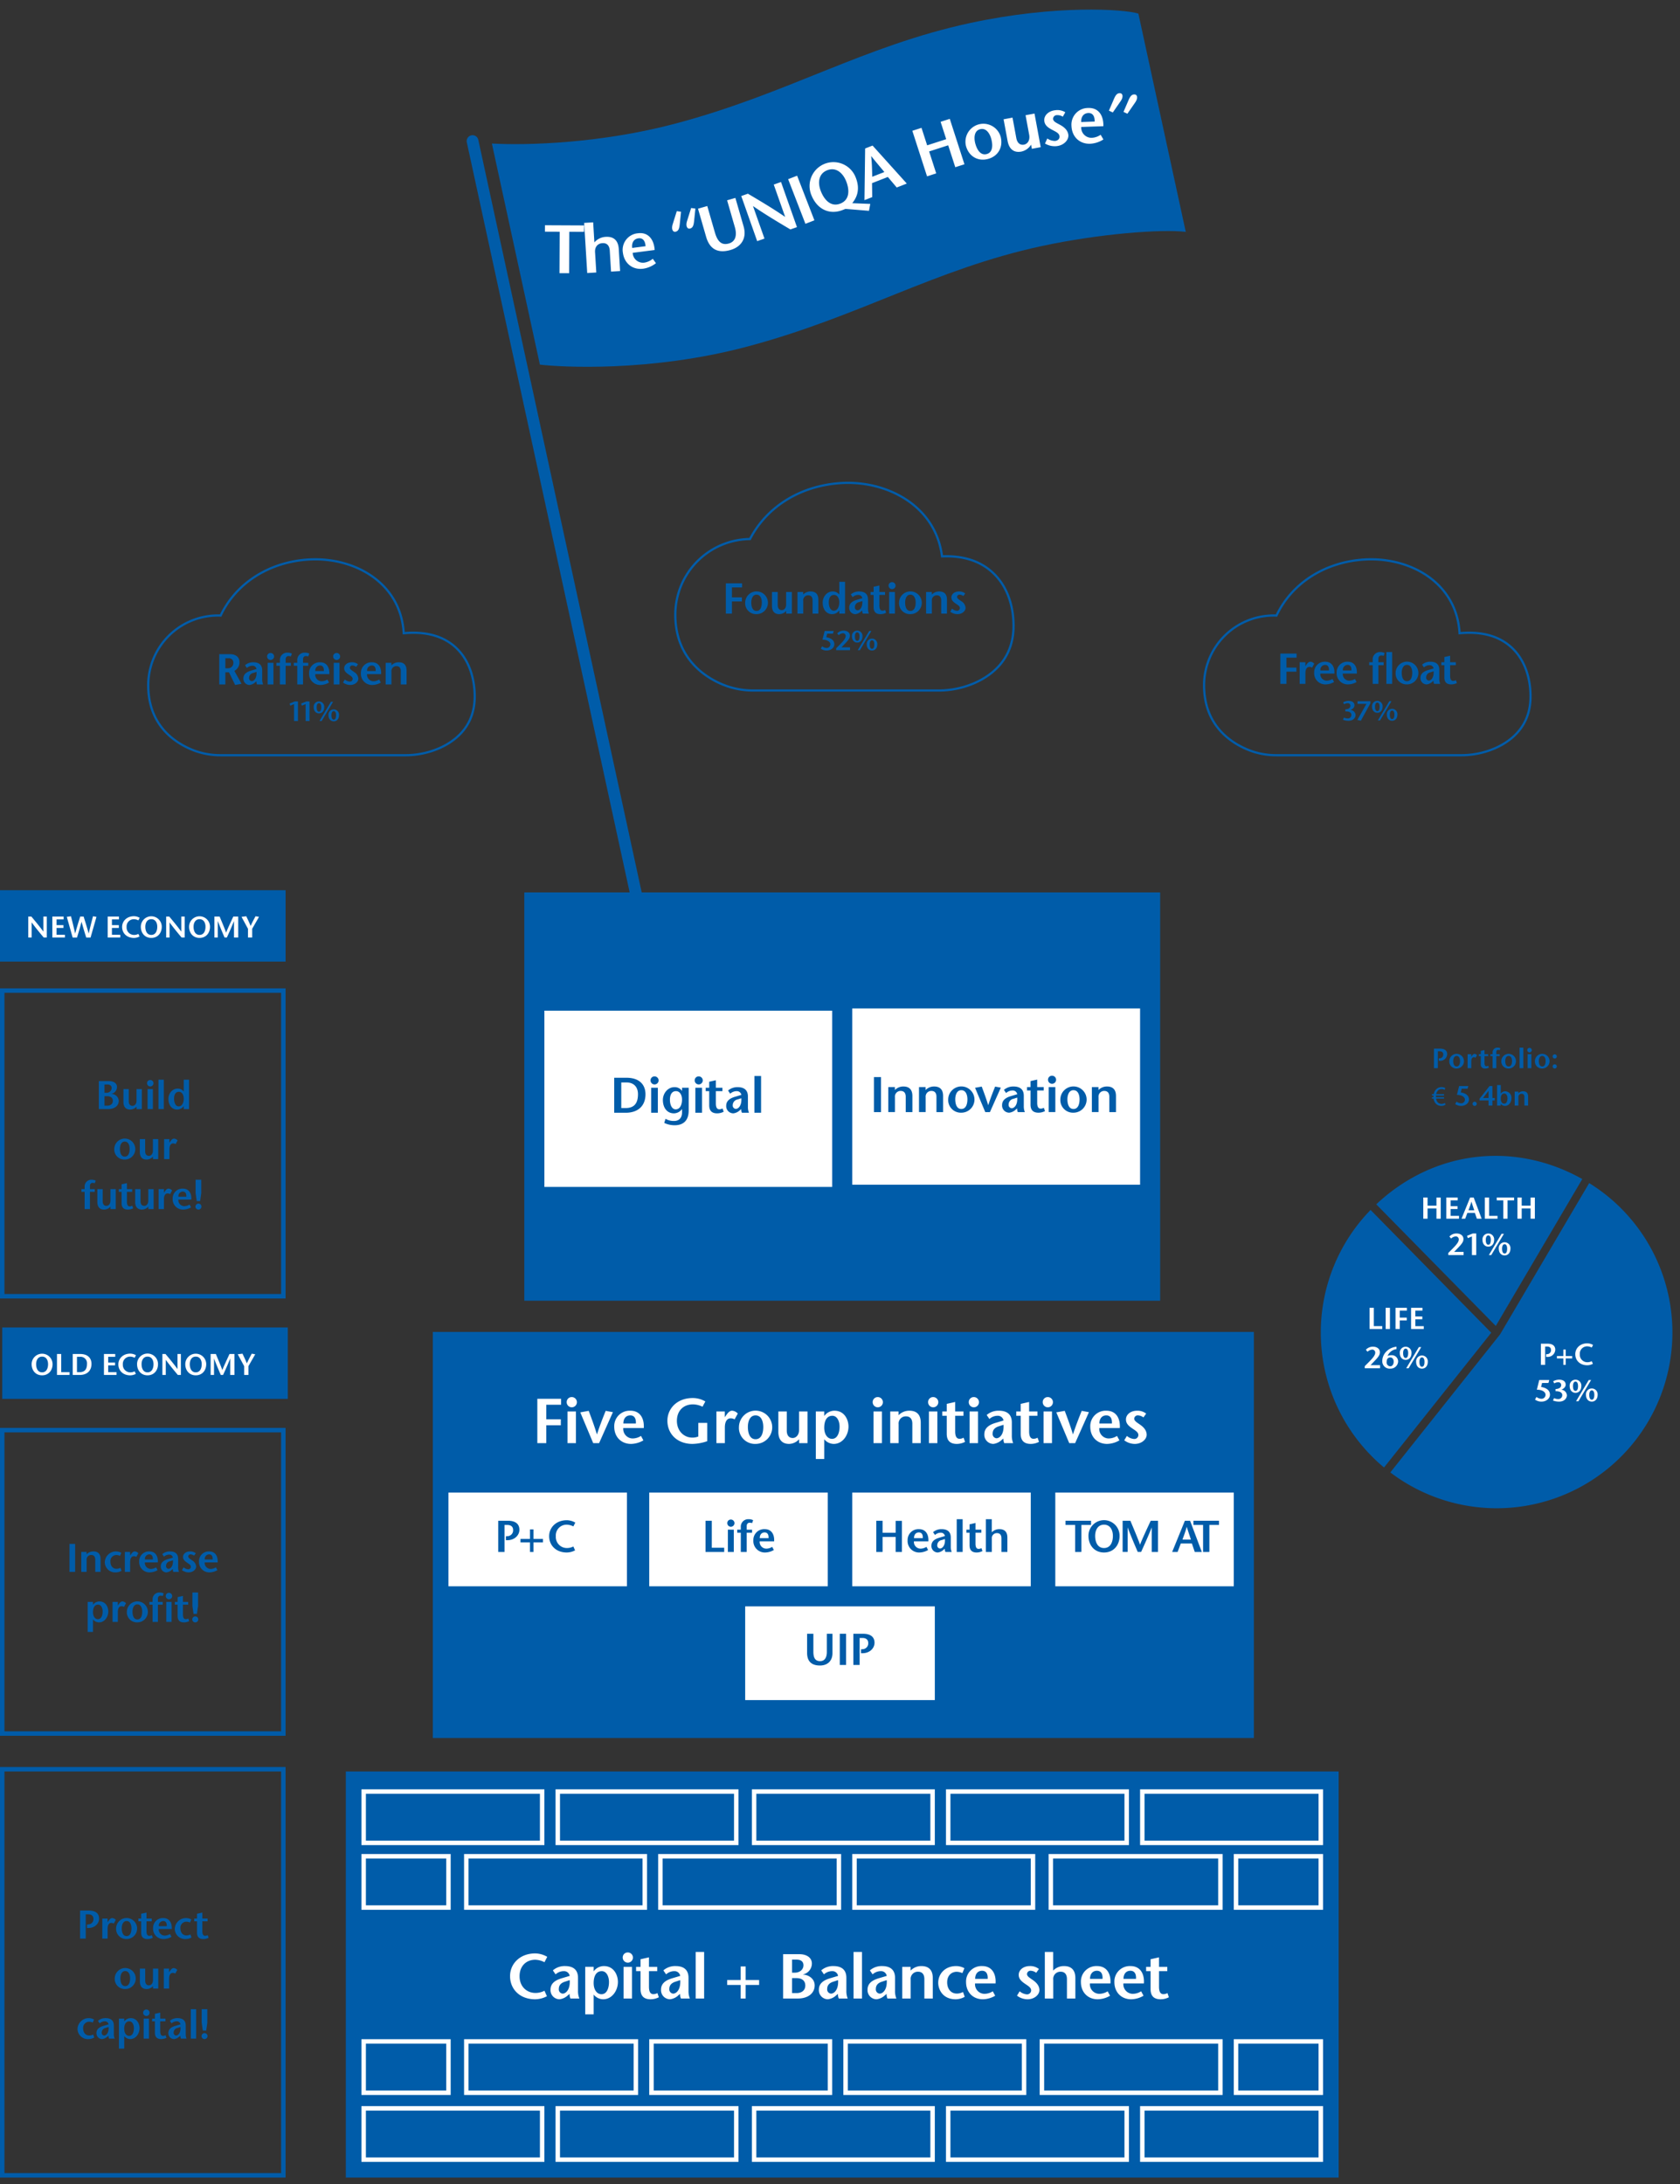 <svg xmlns="http://www.w3.org/2000/svg" width="753" height="979" viewBox="0 0 753 979"><rect x="0" y="0" width="753" height="979" fill="#333333" stroke="none"/><defs><clipPath id="a"><path fill="none" d="M835-476h751.999V526.666H835z"/></clipPath><clipPath id="b"><path fill="none" d="M999 314h9v9h-9z"/></clipPath><clipPath id="c"><path fill="none" d="M999 334h9v9h-9z"/></clipPath></defs><g clip-path="url(#a)"><path d="M787.858 241.435c7.34-1.946 8.814 8.863 1.693 9.244-5.633-.374-8.135-7.538-1.693-9.244m-77.874 12.728c-.189-.466-.366-6.274.846-4.977 1.472 1.575.21 4.913 1.537 7.06-1-.752-2.161-1.531-2.383-2.083M826.876-.721c-2.688-.552-6.132-.6-8.665-1.661-.73-.307-1.989-.11-2.619-.628-1.025-.844-.907-3.9-1.87-4.47-2.7-1.608-12.5 4.184-13.871 2.134-.367-1.1-.837-8.36-4.94-6.546-1.388.614-.511 3.329-.974 3.529-3.553 1.543-5.038-8-7.756-10.981a15.146 15.146 0 00-8.78-4.585c-3.288-.543-7.03.684-9.113.223-.784-.173-3.314-2.25-4.712-2.623-3.137-.835-5.568.942-8.074.474-5.565-1.037-.154-.842-3.215-3.595a20.792 20.792 0 00-4-2.925 5.343 5.343 0 011.422-1.422q-.527-2.346-2.022-1.6c.533.718-3.121-1.592-3.135-1.6-1.294-.721-2.052-1.9-3.618-2.616-1.418-.649-4.53.283-5.451-1.651-1.068-2.244 1.451-3.307 1.423-5.335-.019-1.391-2.442-1.722-2.49-3.2-.068-2.116 5.884-9.22.8-7.232-3.322 1.3-4.213 6.644-8.356 8.108-2.337.826-9.571 1.383-11.266-1-1.812-2.542 1.633.439 1.081-3.612l1.023-2.312a3.431 3.431 0 00-2-1.449c.124-2.677 3.353-6.154 1.553-8.786-3.425-5.005-12.382.286-15.109-4.79-.738-1.372.936-3.6-.427-5.111-1.335-1.48-2.808-.774-4.419-1.113-4.377-.921-5.426-.235-6.474-5.173-.518-2.445.555-9.183-3.351-9.853-3.374-.578-4.411 4.586-8.433 3.683-6.62-1.488-6.5-13.228-7.215-18.265-7.519 1.329-24.314-.486-28.9 7.061-1.807 2.975-1.752 8.781-2.289 12.152-.343 2.153-1.169 4.825-1.017 7.012.093 1.306 1.62 3.068 1.62 3.65 0 .465-2.119-.52-2.134 0-.086 2.743-.765 2.192.089 4.99 1.223 4.01 4.124 2.62-.756 5.724-1.7 1.083-4.343 1.473-6.262 2.617-1.94 1.154-3.431 2.635-5.538 3.542a41.8 41.8 0 01-8.363 2.131c-6.6 1.312-15.676 1.353-21.5 5.063-4.981 3.175-8.332 12.536-.352 13.987-8.53 0-11.089 8.225-19.383 3.971a79 79 0 00-13.691-6.014c-1.731-.534-7.332-3.534-9.209-3.04.7-.183 4.019 2.857 3.777 3.632-.311.991-4.887.208-5.34-.132-1.311-.984-1.886-5.017-2.283-6.554-.951-3.681-.2-3.962.386-6.267.785-3.114 3.551-3.557-1.663-5.078-2.812-.82-13.993 2.207-16.717-2.069.582 1.715 1.314 3.461 1.175 5.192-.092 1.146-1.742 2.782-1.91 4.452-.382 3.788 1.383 3.417 2.577 5.861.544 1.117 1.484 3.184 2.118 4.268a28.493 28.493 0 011.222 3.453c.268.849 1.247-.139 1.107 2.937-.07 1.534-1.779 5.061-2.131 6.77.057-.279-.226 2.842-.431 4.09-.874 5.349-1.316 5.012 1.942 9.069 1.932 2.406 5.506 4.878 1.138 5.881-.43.1-11.084-1.329-10.963-1.258-1.57-.907-2.126-5.834-3.584-5.842-2.758-.016-.558 8.74-5.436 9.253-3.659.388-3.91-2.716-4.871-5.32-1.459-3.954-.073-5.558-4.6-4.558-.493.109-10.485 6.29-10.314 6.461-1.7-3.405-3.976-14.242-7.478-15.839-1.426-.65-3.23 1.191-2.757 1.442-2.207-1.173-.854-4.075-2.923-5.519.257.18-9.332-.05-8.694-.3-3.056 1.209-.778 4.05-2.843 5.865-3.141 2.762-3.673-2.448-6.249-2.6-3.417-.2-1.323 4.147-3.2 4.147-3.719-1.239-.328-5.449-5.69-5.439.164 0-9.127 3.935-8.824 2.658.682-2.876 2.336-2.126-1.7-2.248-2.725-.081-8.191 1.976-10.446 3.32-3.409 2.033-7.405 8.748-1.468 10.564 3.567 1.09 8.906-4.556 11.887-3.2 2.683 1.224-3.128 2.5-3.271 2.74-2.2 3.681 1.785 3.058 5.1 4.208-2.591-.769-6.31-.011-8.7-.87 1.23 2.049 5.335 6.757 5.335 9.245 0-2.208-15.723-.074-14.581 1.068 4.8 3 6.812.944 8.646 7.052.628 2.088-1.482 3.918.6 5.751 1.443 1.27 4.806.441 6.151-.5 2.157-1.507 1.721-4.991 5.54-3.279 2.953 1.324 1.081 3.527 3.014 5.624 2.43 2.634 5.354 1.466 8.378 3.911 3.249 2.625 3.135 3.852 6.459 4.1 1.568.118 4.389-5.35 7.558-.911 1.723 2.416-.37 6.267-.825 8.838 0-2.942 4.808-.482 6.059-.514 1.922-.049 3.69-.909 5.322-.909.442.442.5 2.386 1.568 2.049-13.139 9 6.473 1.317 9.674 5.947 4.616 6.677-14.757 13.06 1.562 14.054-2.788 8.363 10.364 4.941 5.639 12.361-2.9 4.561-5.585 3.515-3.309 9.319 1.509 3.846 4.26 4.394 5.765 7.7 1.535 3.372 0 7.275 2.473 10.4 3.565 4.508 1.216.56 3.55 1.171.225.058 1.337-.583 2.086-.371 2.113.6 1.528 2.605 2.466 3.337a2.687 2.687 0 00.534 1.957 12.1 12.1 0 003.556-.355c1.656 1.073 1.544 3.818 3.556 4.623 1.289.644 2.872-6.8 2.49 1.957a49.049 49.049 0 00.119 6.756c.216 2.705.73 3.024-.411 5.758-.894 2.141-3.29 2.905-2.746 5.633.334 1.672 2.868 2.4 3.461 3.788 1.705 3.986-1.36 4.12-5.758 2.426 7.951 5.3 12.628 12.948 12.269 22.315-.185 4.867-.014 6.561 2.562 10.5 1.024 1.561 5.8 6.307.461 7.375 2.228-.742-3.7-10.464-3.921-11.261-.57-2.048.3-4.048.173-5.084-.333-2.8-4.459-16-8.724-16.266-4.282-.265-6.88 16.053-7.606 19.14-.788 3.359-1.207 7-2.326 10.271-.642 1.87-4.526 7.026-3.593 9.008 1.952 4.144 2.959-2.272 4.556-2.438 1.693-.174 4.539 1.709 4.028 3.809-.737 3.038-1.7-.138-3.213.7-.891.491-2.2-.309-3.6.8-1.2.959-1.638 3.5-2.145 4.952a99.267 99.267 0 00-2.569 9.9c-2.913 12.311-4.922 37.528-20.5 40.124 1.956 1.956 4 3.829 6.046 5.69.066.033 3.965-2.225 5.69 1.067 1.216 2.324-.273 2.935-1.243 4.913-.588 1.2-3.793 3.227-1.76 4.652 1.858 1.3 4.87-2.72 5.493-2.1 1.153 2.308-.408 2.656 1.988 4.657 1.626 1.36 4.895 1.7 6.859 2.144 3.084.7 6.58.881 8.849 3.271 5.266 5.546 1.464 9.261 10.979 8.516 9.125-.714 6.975 6.819 14.528 7.44 2.462.2 2.834-.793 5.6-.225 1.473.3 2.58 1.695 4.01 1.759.8.037 2.572-1.382 4.217-1.356 2.594.042 5.364 2.356 8.052 2.6-1.882-8.636 3.973-8.343 10.047-3.957 1.751 1.263 4.024 4.528 5.957 5.379 1.111.489 2.332-.283 3.513.221 4.556 1.949 4.1 2.965 6.09 7.246 2.758-6.895 14.326-2.192 8.535 5.335a44.928 44.928 0 017.612 4.218c2.465 1.645.772 2.229 4.085 2.9 2.661.535 5.5-2.21 8.592-1.476 2.231.531 4.088 2.6 6.035 3.709 7.265 4.123 4.109-.661 9.5-3.133 4.825-2.214 11.287 2 16.1 2.322-3.145-2.623-5.971-5.611-5.686-10.008.149-2.289 2.121-3.779 1.267-6.272-1.11-3.246-3.23-1.154-2.389-5.085.533-2.488 3.829-6.2 4.6-8.587.164-.513-1-1.233-.633-2.056.781-1.729 3.032-2.952 4.649-3.757 2.779-1.383 5.991-1.01 8.8-2.107 5.9-2.3 9.141-10.169 15-11.918 4.553-1.359 11.1 4.231 16.179 5.243 1.46.291 6.353.524 7.2 1.8.633.951-.547 2.451-.126 3.037.976 1.364-.83 1.982 1.227 3.109 1.377.753 6.543-.971 6.557-2.452a.81.81 0 00-.182-.438c3.02 1.762 8.278.473 9.1-2.868.339-1.369-2.338-3-1.163-4.29 1.254-1.381 5.556.92 6.072 2.355 1.908 5.3-3.958 2.654-5.836 5.463-3.2 4.792 7.083 1.362 7.436 1.489 3.252 1.164.893 5.483 5.044 7.942s7.681.058 11.616 3.572c1.018.91-1.4 1.986-.05 2.667 1.156.581 4.117 1.129 5.2.044.373-.372-1.466-1.815-1.561-1.972-1.126-1.858 7.328 2.163 7.266 2.139 3.319 1.275 2.039 1.669 6.432-1.012 1.83-1.117 3.049-1.992 5.235-2.333 1.407-.22 3.9 1.1 5.189.378 4.1-2.3-.707-2.42.2-5.379.5-1.614 6.317-6.058 7.2-6.668 1.6-1.1 2.64.1 4.679-1.512 1.223-.967.885-2.793 2.608-3.767 1.3-.735 3.544.606 4.715-.5 1.436-1.356-.367-3.16.712-4.623.768-1.041 2.7-1.412 3.846-1.738 4.154-1.184 1.625-.324 2.3 1 .489-.891 3.949-3.084 3.944-3.08 4.108-2.846 1.526.057 3.545-4.477 1.268-2.846 8-10.9 5.846-14.108-1.973-2.934-6.889-.367-9.616-.1a12.326 12.326 0 01-8.244-1.674 21.674 21.674 0 01-7.221-6.265 11.12 11.12 0 01-1.786-3.989c-.363-1.538 1.7-1.264 1.7-2.192-.2-.612-2.529-1.689-2.428-2.293.335-2.009.96-1.925 1.849-3.977a22.942 22.942 0 012.739-4.375c.889-1.182 1.666 1.121 2.753-1.435.474-1.113-.425-4.206-.935-5.242-1.2-2.427-3.019-3.345-5.235-4.947-2.839-2.053-11.765-7.757-6.093-10.925 2.918-1.63 4.149 1.372 6.559.92 1.616-.3 3.777-2.686 4.946-3.73 4.815-4.3 7.194-6.464 2.957-11.163-3.627-4.026-2.929-8.138-7-12.159-3.274-3.241-4.414-2.388-.187-5.931 3.443-2.887 6.956-2.188 4.634-7.057a33.62 33.62 0 00-2.351-3.056c.043.086-1.319 1.052-1.5.685-.308-.924 1.29-2.517.738-3.287-.042-.058-2.314-1.718-2.16-1.073-.089-.371-1.509-.679-1.593-1.979-.076-1.158 2.13-1.52 2.183-2.215.195-2.534-.857-2.779-1.658-5.672-.892-3.224 2.762-1.618-.654-4.185-3.91-2.936-15.153-.178-16.5 4.585-.974 3.428 3.285 2.267-.253 6.187-2.165 2.4-6.229 3.062-9.261 2.3-1.264 0 5.46-5.642 5.335-5.335 2.168-5.333-2.518-10.9 1.423-16 2.646-3.426 8.548-3.309 10.313-7.469 2.432-5.727-2.744-6.685 4.012-10.086 5.023-2.529 5.969-4.043 9.14-8.749a27.721 27.721 0 013.919-4.993c.7-.665 2.624.446 2.894.128 4.344-5.119-2.6-1.569-3.583-2.173-3.691-2.27 2.824-3.777 2.824-5.068 0-7.071 4.765-.137 8.088.707 2.557.65 5.022-.754 6.773-2.818 2.8-3.3 1.535-3.52 1.853-8.2.337-4.958 3.621-9.689 3.556-14.58-.012-1.008-1.482-1.526-1.355-3.113a13.537 13.537 0 011.214-4.352c2.137-5.134 4.607-7.192 5.278-12.839 1.178-9.91 6.891-12.974 12.625-20.608 4.653-6.194-1.439-5.936-7.1-7.1" fill="#e5eff6"/><path d="M787.858 241.435c7.34-1.946 8.814 8.863 1.693 9.244-5.633-.374-8.135-7.538-1.693-9.244zm-77.874 12.728c-.189-.466-.366-6.274.846-4.977 1.472 1.575.21 4.913 1.537 7.06-1.001-.752-2.161-1.531-2.383-2.083zM826.876-.721c-2.688-.552-6.132-.6-8.665-1.661-.73-.307-1.989-.11-2.619-.628-1.025-.844-.907-3.9-1.87-4.47-2.7-1.608-12.5 4.184-13.871 2.134-.367-1.1-.837-8.36-4.94-6.546-1.388.614-.511 3.329-.974 3.529-3.553 1.543-5.038-8-7.756-10.981a15.146 15.146 0 00-8.78-4.585c-3.288-.543-7.03.684-9.113.223-.784-.173-3.314-2.25-4.712-2.623-3.137-.835-5.568.942-8.074.474-5.565-1.037-.154-.842-3.215-3.595a20.792 20.792 0 00-4-2.925 5.343 5.343 0 011.422-1.422q-.527-2.346-2.022-1.6c.533.718-3.121-1.592-3.135-1.6-1.294-.721-2.052-1.9-3.618-2.616-1.418-.649-4.53.283-5.451-1.651-1.068-2.244 1.451-3.307 1.423-5.335-.019-1.391-2.442-1.722-2.49-3.2-.068-2.116 5.884-9.22.8-7.232-3.322 1.3-4.213 6.644-8.356 8.108-2.337.826-9.571 1.383-11.266-1-1.812-2.542 1.633.439 1.081-3.612l1.023-2.312a3.431 3.431 0 00-2-1.449c.124-2.677 3.353-6.154 1.553-8.786-3.425-5.005-12.382.286-15.109-4.79-.738-1.372.936-3.6-.427-5.111-1.335-1.48-2.808-.774-4.419-1.113-4.377-.921-5.426-.235-6.474-5.173-.518-2.445.555-9.183-3.351-9.853-3.374-.578-4.411 4.586-8.433 3.683-6.62-1.488-6.5-13.228-7.215-18.265-7.519 1.329-24.314-.486-28.9 7.061-1.807 2.975-1.752 8.781-2.289 12.152-.343 2.153-1.169 4.825-1.017 7.012.093 1.306 1.62 3.068 1.62 3.65 0 .465-2.119-.52-2.134 0-.086 2.743-.765 2.192.089 4.99 1.223 4.01 4.124 2.62-.756 5.724-1.7 1.083-4.343 1.473-6.262 2.617-1.94 1.154-3.431 2.635-5.538 3.542a41.8 41.8 0 01-8.363 2.131c-6.6 1.312-15.676 1.353-21.5 5.063-4.981 3.175-8.332 12.536-.352 13.987-8.53 0-11.089 8.225-19.383 3.971a79 79 0 00-13.691-6.014c-1.731-.534-7.332-3.534-9.209-3.04.7-.183 4.019 2.857 3.777 3.632-.311.991-4.887.208-5.34-.132-1.311-.984-1.886-5.017-2.283-6.554-.951-3.681-.2-3.962.386-6.267.785-3.114 3.551-3.557-1.663-5.078-2.812-.82-13.993 2.207-16.717-2.069.582 1.715 1.314 3.461 1.175 5.192-.092 1.146-1.742 2.782-1.91 4.452-.382 3.788 1.383 3.417 2.577 5.861.544 1.117 1.484 3.184 2.118 4.268a28.493 28.493 0 011.222 3.453c.268.849 1.247-.139 1.107 2.937-.07 1.534-1.779 5.061-2.131 6.77.057-.279-.226 2.842-.431 4.09-.874 5.349-1.316 5.012 1.942 9.069 1.932 2.406 5.506 4.878 1.138 5.881-.43.1-11.084-1.329-10.963-1.258-1.57-.907-2.126-5.834-3.584-5.842-2.758-.016-.558 8.74-5.436 9.253-3.659.388-3.91-2.716-4.871-5.32-1.459-3.954-.073-5.558-4.6-4.558-.493.109-10.485 6.29-10.314 6.461-1.7-3.405-3.976-14.242-7.478-15.839-1.426-.65-3.23 1.191-2.757 1.442-2.207-1.173-.854-4.075-2.923-5.519.257.18-9.332-.05-8.694-.3-3.056 1.209-.778 4.05-2.843 5.865-3.141 2.762-3.673-2.448-6.249-2.6-3.417-.2-1.323 4.147-3.2 4.147-3.719-1.239-.328-5.449-5.69-5.439.164 0-9.127 3.935-8.824 2.658.682-2.876 2.336-2.126-1.7-2.248-2.725-.081-8.191 1.976-10.446 3.32-3.409 2.033-7.405 8.748-1.468 10.564 3.567 1.09 8.906-4.556 11.887-3.2 2.683 1.224-3.128 2.5-3.271 2.74-2.2 3.681 1.785 3.058 5.1 4.208-2.591-.769-6.31-.011-8.7-.87 1.23 2.049 5.335 6.757 5.335 9.245 0-2.208-15.723-.074-14.581 1.068 4.8 3 6.812.944 8.646 7.052.628 2.088-1.482 3.918.6 5.751 1.443 1.27 4.806.441 6.151-.5 2.157-1.507 1.721-4.991 5.54-3.279 2.953 1.324 1.081 3.527 3.014 5.624 2.43 2.634 5.354 1.466 8.378 3.911 3.249 2.625 3.135 3.852 6.459 4.1 1.568.118 4.389-5.35 7.558-.911 1.723 2.416-.37 6.267-.825 8.838 0-2.942 4.808-.482 6.059-.514 1.922-.049 3.69-.909 5.322-.909.442.442.5 2.386 1.568 2.049-13.139 9 6.473 1.317 9.674 5.947 4.616 6.677-14.757 13.06 1.562 14.054-2.788 8.363 10.364 4.941 5.639 12.361-2.9 4.561-5.585 3.515-3.309 9.319 1.509 3.846 4.26 4.394 5.765 7.7 1.535 3.372 0 7.275 2.473 10.4 3.565 4.508 1.216.56 3.55 1.171.225.058 1.337-.583 2.086-.371 2.113.6 1.528 2.605 2.466 3.337a2.687 2.687 0 00.534 1.957 12.1 12.1 0 003.556-.355c1.656 1.073 1.544 3.818 3.556 4.623 1.289.644 2.872-6.8 2.49 1.957a49.049 49.049 0 00.119 6.756c.216 2.705.73 3.024-.411 5.758-.894 2.141-3.29 2.905-2.746 5.633.334 1.672 2.868 2.4 3.461 3.788 1.705 3.986-1.36 4.12-5.758 2.426 7.951 5.3 12.628 12.948 12.269 22.315-.185 4.867-.014 6.561 2.562 10.5 1.024 1.561 5.8 6.307.461 7.375 2.228-.742-3.7-10.464-3.921-11.261-.57-2.048.3-4.048.173-5.084-.333-2.8-4.459-16-8.724-16.266-4.282-.265-6.88 16.053-7.606 19.14-.788 3.359-1.207 7-2.326 10.271-.642 1.87-4.526 7.026-3.593 9.008 1.952 4.144 2.959-2.272 4.556-2.438 1.693-.174 4.539 1.709 4.028 3.809-.737 3.038-1.7-.138-3.213.7-.891.491-2.2-.309-3.6.8-1.2.959-1.638 3.5-2.145 4.952a99.267 99.267 0 00-2.569 9.9c-2.913 12.311-4.922 37.528-20.5 40.124 1.956 1.956 4 3.829 6.046 5.69.066.033 3.965-2.225 5.69 1.067 1.216 2.324-.273 2.935-1.243 4.913-.588 1.2-3.793 3.227-1.76 4.652 1.858 1.3 4.87-2.72 5.493-2.1 1.153 2.308-.408 2.656 1.988 4.657 1.626 1.36 4.895 1.7 6.859 2.144 3.084.7 6.58.881 8.849 3.271 5.266 5.546 1.464 9.261 10.979 8.516 9.125-.714 6.975 6.819 14.528 7.44 2.462.2 2.834-.793 5.6-.225 1.473.3 2.58 1.695 4.01 1.759.8.037 2.572-1.382 4.217-1.356 2.594.042 5.364 2.356 8.052 2.6-1.882-8.636 3.973-8.343 10.047-3.957 1.751 1.263 4.024 4.528 5.957 5.379 1.111.489 2.332-.283 3.513.221 4.556 1.949 4.1 2.965 6.09 7.246 2.758-6.895 14.326-2.192 8.535 5.335a44.928 44.928 0 017.612 4.218c2.465 1.645.772 2.229 4.085 2.9 2.661.535 5.5-2.21 8.592-1.476 2.231.531 4.088 2.6 6.035 3.709 7.265 4.123 4.109-.661 9.5-3.133 4.825-2.214 11.287 2 16.1 2.322-3.145-2.623-5.971-5.611-5.686-10.008.149-2.289 2.121-3.779 1.267-6.272-1.11-3.246-3.23-1.154-2.389-5.085.533-2.488 3.829-6.2 4.6-8.587.164-.513-1-1.233-.633-2.056.781-1.729 3.032-2.952 4.649-3.757 2.779-1.383 5.991-1.01 8.8-2.107 5.9-2.3 9.141-10.169 15-11.918 4.553-1.359 11.1 4.231 16.179 5.243 1.46.291 6.353.524 7.2 1.8.633.951-.547 2.451-.126 3.037.976 1.364-.83 1.982 1.227 3.109 1.377.753 6.543-.971 6.557-2.452a.81.81 0 00-.182-.438c3.02 1.762 8.278.473 9.1-2.868.339-1.369-2.338-3-1.163-4.29 1.254-1.381 5.556.92 6.072 2.355 1.908 5.3-3.958 2.654-5.836 5.463-3.2 4.792 7.083 1.362 7.436 1.489 3.252 1.164.893 5.483 5.044 7.942s7.681.058 11.616 3.572c1.018.91-1.4 1.986-.05 2.667 1.156.581 4.117 1.129 5.2.044.373-.372-1.466-1.815-1.561-1.972-1.126-1.858 7.328 2.163 7.266 2.139 3.319 1.275 2.039 1.669 6.432-1.012 1.83-1.117 3.049-1.992 5.235-2.333 1.407-.22 3.9 1.1 5.189.378 4.1-2.3-.707-2.42.2-5.379.5-1.614 6.317-6.058 7.2-6.668 1.6-1.1 2.64.1 4.679-1.512 1.223-.967.885-2.793 2.608-3.767 1.3-.735 3.544.606 4.715-.5 1.436-1.356-.367-3.16.712-4.623.768-1.041 2.7-1.412 3.846-1.738 4.154-1.184 1.625-.324 2.3 1 .489-.891 3.949-3.084 3.944-3.08 4.108-2.846 1.526.057 3.545-4.477 1.268-2.846 8-10.9 5.846-14.108-1.973-2.934-6.889-.367-9.616-.1a12.326 12.326 0 01-8.244-1.674 21.674 21.674 0 01-7.221-6.265 11.12 11.12 0 01-1.786-3.989c-.363-1.538 1.7-1.264 1.7-2.192-.2-.612-2.529-1.689-2.428-2.293.335-2.009.96-1.925 1.849-3.977a22.942 22.942 0 012.739-4.375c.889-1.182 1.666 1.121 2.753-1.435.474-1.113-.425-4.206-.935-5.242-1.2-2.427-3.019-3.345-5.235-4.947-2.839-2.053-11.765-7.757-6.093-10.925 2.918-1.63 4.149 1.372 6.559.92 1.616-.3 3.777-2.686 4.946-3.73 4.815-4.3 7.194-6.464 2.957-11.163-3.627-4.026-2.929-8.138-7-12.159-3.274-3.241-4.414-2.388-.187-5.931 3.443-2.887 6.956-2.188 4.634-7.057a33.62 33.62 0 00-2.351-3.056c.043.086-1.319 1.052-1.5.685-.308-.924 1.29-2.517.738-3.287-.042-.058-2.314-1.718-2.16-1.073-.089-.371-1.509-.679-1.593-1.979-.076-1.158 2.13-1.52 2.183-2.215.195-2.534-.857-2.779-1.658-5.672-.892-3.224 2.762-1.618-.654-4.185-3.91-2.936-15.153-.178-16.5 4.585-.974 3.428 3.285 2.267-.253 6.187-2.165 2.4-6.229 3.062-9.261 2.3-1.264 0 5.46-5.642 5.335-5.335 2.168-5.333-2.518-10.9 1.423-16 2.646-3.426 8.548-3.309 10.313-7.469 2.432-5.727-2.744-6.685 4.012-10.086 5.023-2.529 5.969-4.043 9.14-8.749a27.721 27.721 0 013.919-4.993c.7-.665 2.624.446 2.894.128 4.344-5.119-2.6-1.569-3.583-2.173-3.691-2.27 2.824-3.777 2.824-5.068 0-7.071 4.765-.137 8.088.707 2.557.65 5.022-.754 6.773-2.818 2.8-3.3 1.535-3.52 1.853-8.2.337-4.958 3.621-9.689 3.556-14.58-.012-1.008-1.482-1.526-1.355-3.113a13.537 13.537 0 011.214-4.352c2.137-5.134 4.607-7.192 5.278-12.839 1.178-9.91 6.891-12.974 12.625-20.608 4.657-6.191-1.435-5.933-7.092-7.095z" fill="none" stroke="#fff" stroke-linecap="round" stroke-linejoin="round" stroke-width=".632"/></g><g clip-path="url(#b)" fill="none" stroke="#005ca9" stroke-width="2.527"><path d="M741.446 334.296l317.099-272.988M738.887 331.327l317.101-272.989M736.33 328.358L1053.431 55.37M733.772 325.39l317.1-272.988M731.215 322.422l317.099-272.988M728.656 319.454l317.101-272.989M726.098 316.484l317.099-272.988M723.54 313.516l317.1-272.988M720.982 310.548l317.1-272.988M753.541 349.522l317.101-272.99M750.983 346.554l317.1-272.99M748.426 343.584l317.099-272.989M745.866 340.616l317.101-272.99M743.309 337.648l317.099-272.99"/></g><g clip-path="url(#c)" fill="none" stroke="#005ca9" stroke-width=".874"><path d="M752.218 341.894l292.601-251.899M749.858 339.156l292.601-251.898M747.497 336.417l292.601-251.899M745.137 333.677l292.601-251.899M742.777 330.937l292.601-251.898"/></g><path fill="#005ca9" d="M235 400h285v183H235zM194 597h368v182H194z"/><path fill="#fff" d="M201 669h80v42h-80z"/><path d="M226.129 695.607h-2.817v-13.981h4.394c3.156 0 5.094 1.318 5.094 4.034 0 2.358-2.037 4.674-5.394 4.674h-.658V688.6l.619-.06a2.6 2.6 0 002.616-2.776c0-1.439-.938-2.258-2.6-2.258h-1.258zM237.538 685.5h1.562v4.274h4.254v1.558H239.1v4.274h-1.559v-4.274h-4.254v-1.558h4.254zM256.979 684.162a6.7 6.7 0 00-2.895-.778 4.815 4.815 0 00-4.954 5.192 4.942 4.942 0 005.034 5.274 6.032 6.032 0 002.815-.7l.78 1.739a8.148 8.148 0 01-3.715.958c-4.854 0-7.91-3.2-7.91-7.31 0-3.815 3.036-7.151 7.95-7.151a7.7 7.7 0 013.774 1.079z" fill="#005ca9"/><path fill="#fff" d="M382 669h80v42h-80zM334 720h85v42h-85z"/><path d="M404.258 695.607h-2.817v-6.731h-5.851v6.731h-2.817v-13.981h2.817V687h5.851v-5.333h2.817zM409.637 690.854a3 3 0 002.917 3.275 4.972 4.972 0 002.675-.8l.76 1.4a7.9 7.9 0 01-3.915 1.118 5.119 5.119 0 01-5.273-5.433 4.86 4.86 0 015.094-5.033c3.115 0 4.414 2.5 4.213 5.473zm3.975-1.438c.1-1.519-.439-2.557-1.758-2.557-1.518 0-2.2 1.218-2.177 2.557zM422.888 694.648a4.53 4.53 0 01-2.557 1.2 2.864 2.864 0 01-2.856-3.035c0-1.9 1.379-2.977 3.695-3.636l2.357-.7a1.8 1.8 0 00-1.817-1.5 3.838 3.838 0 00-2.637 1.023l-.859-1.258a5.664 5.664 0 013.835-1.358c1.838 0 4.1.6 4.1 3.715v4.075a6.19 6.19 0 00.419 2.436h-2.816a3.174 3.174 0 01-.26-1.458zm-.839-4.354a2.337 2.337 0 00-1.957 2.3 1.335 1.335 0 001.2 1.477c1.059 0 2.437-1.318 2.237-4.254zM428.817 695.607v-14.68h2.657v14.68zM437.229 685.62h2.617v1.359h-2.617v4.914c0 1.637.5 2.336 1.378 2.336a2.565 2.565 0 001.279-.339l.46 1.318a5.7 5.7 0 01-2.617.639c-2.2 0-3.156-1.159-3.156-3.2v-5.672h-1.4v-1.355h1.4v-2.4l2.656-.6zM444.53 686.8a4.647 4.647 0 013.415-1.418c2.337 0 3.576 1.278 3.576 3.8v6.431h-2.657v-6.131c0-1.4-.619-2.318-2-2.318a2.254 2.254 0 00-2.317 2.5v5.952h-2.656v-14.68h2.636z" fill="#005ca9"/><path fill="#fff" d="M473 669h80v42h-80z"/><path d="M364.567 732.281v8.03c0 2.736.8 4.234 3.037 4.234 2.137 0 3-1.817 3-4.074v-8.19h2.516v8.689c0 3.535-2.276 5.532-5.593 5.532-3.794 0-5.772-1.857-5.772-5.672v-8.549zM376.405 746.263v-13.982h2.816v13.982zM385.3 746.263h-2.816v-13.982h4.394c3.156 0 5.094 1.319 5.094 4.034 0 2.358-2.037 4.674-5.393 4.674h-.659v-1.737l.619-.06a2.6 2.6 0 002.616-2.776c0-1.438-.938-2.258-2.6-2.258H385.3z" fill="#005ca9"/><path fill="#fff" d="M291 669h80v42h-80z"/><path d="M481.889 695.607V683.5h-4.314v-1.877h11.445v1.877h-4.315v12.1z" fill="#005ca9"/><path d="M487.868 688.417a6.972 6.972 0 1113.943 0c0 4.175-2.677 7.43-6.971 7.43s-6.972-3.255-6.972-7.43zm10.946 0c0-2.577-1.178-5.033-3.974-5.033s-3.976 2.456-3.976 5.033c0 2.677 1.039 5.433 3.976 5.433s3.974-2.756 3.974-5.433zM519.036 695.607h-2.815V684.7h-.04c-1.538 3.895-3.137 7.41-4.714 10.9h-1.519c-1.5-3.5-3.015-7.01-4.473-10.9h-.04v10.9h-2.257v-13.974h3.474c1.439 3.436 3.756 8.908 4.3 10.706h.04c.659-1.878 3.176-7.27 4.774-10.706h3.275zM533.412 681.626l5.253 13.981h-3.156l-1.3-3.815h-4.954l-1.438 3.815h-2.437l5.693-13.981zm.379 8.448c-.6-1.837-1.2-3.535-1.857-5.692h-.04c-.58 2.157-1.239 3.855-1.9 5.692zM539.241 695.607V683.5h-4.313v-1.877h11.444v1.877h-4.314v12.1zM316.223 681.626h2.816v12.1h5.552v1.878h-8.368zM325.981 682.624a1.563 1.563 0 011.539-1.537 1.609 1.609 0 11-1.539 1.537zm2.916 3v9.987h-2.656v-9.991zM332.034 695.607v-8.628h-1.6v-1.359h1.6v-1.138a3.34 3.34 0 013.455-3.555 4.585 4.585 0 012.077.439l-.459 1.319a3.626 3.626 0 00-1.138-.18c-.419 0-1.279.239-1.279 1.5v1.617h2.4v1.359h-2.4v8.628zM340.5 690.854a3 3 0 002.917 3.275 4.973 4.973 0 002.676-.8l.76 1.4a7.9 7.9 0 01-3.915 1.118 5.119 5.119 0 01-5.274-5.433 4.86 4.86 0 015.094-5.033c3.115 0 4.414 2.5 4.214 5.473zm3.976-1.438c.1-1.519-.44-2.557-1.758-2.557-1.519 0-2.2 1.218-2.178 2.557zM155 794h445v182H155z" fill="#005ca9"/><path fill="none" stroke="#fff" stroke-width="2" d="M163 945h80v23h-80zM250 945h80v23h-80zM425 945h80v23h-80zM338 945h80v23h-80zM163 915h38v23h-38zM554 915h38v23h-38zM209 915h76v23h-76zM292 915h80v23h-80zM467 915h80v23h-80zM379 915h80v23h-80zM512 945h80v23h-80zM512 803h80v23h-80zM425 803h80v23h-80zM250 803h80v23h-80zM338 803h80v23h-80zM554 832h38v23h-38zM163 832h38v23h-38zM471 832h76v23h-76zM383 832h80v23h-80zM209 832h80v23h-80zM296 832h80v23h-80zM163 803h80v23h-80z"/><path fill="#fff" d="M244 453h129v79H244zM382 452h129v79H382z"/><path d="M280.727 483.061c6.387 0 8.585 3.608 8.585 7.4 0 5.179-3.318 8.294-8.877 8.294H275.3v-15.69zm-2.264 13.583h1.927c3.609 0 5.559-1.838 5.559-6.209 0-3.25-1.883-5.268-5.2-5.268h-2.286zM291.582 484.181a1.756 1.756 0 011.727-1.726 1.805 1.805 0 11-1.727 1.726zm3.273 3.362v11.208h-2.981v-11.208zM308.677 497.742c0 4.977-2.914 6.612-6.254 6.612a10.676 10.676 0 01-4.707-1.053l.583-1.838a7.243 7.243 0 003.9.964c1.973 0 3.5-1.21 3.5-3.811v-1.479h-.045a4.53 4.53 0 01-3.608 1.883c-2.981 0-4.932-2.42-4.932-6.007 0-2.914 2.153-5.739 5.2-5.739a3.967 3.967 0 013.339 1.637h.045v-1.368h2.982zm-8.406-4.8c0 2.175.852 4.282 2.578 4.282 2 0 2.846-2.152 2.846-4.394 0-1.95-.919-3.766-2.712-3.766-1.927.003-2.712 1.707-2.712 3.881zM311.378 484.181a1.755 1.755 0 011.726-1.726 1.805 1.805 0 11-1.726 1.726zm3.273 3.362v11.208h-2.981v-11.208zM320.864 487.543h2.936v1.524h-2.937v5.515c0 1.838.561 2.622 1.547 2.622a2.865 2.865 0 001.435-.381l.515 1.48a6.392 6.392 0 01-2.936.717c-2.466 0-3.541-1.3-3.541-3.586v-6.367h-1.57v-1.524h1.57v-2.689l2.98-.673zM331.564 497.675a5.085 5.085 0 01-2.869 1.345 3.214 3.214 0 01-3.2-3.407c0-2.13 1.547-3.34 4.147-4.08l2.645-.784a2.026 2.026 0 00-2.04-1.682 4.308 4.308 0 00-2.959 1.144l-.964-1.412a6.35 6.35 0 014.3-1.525c2.063 0 4.6.673 4.6 4.169v4.574a6.95 6.95 0 00.47 2.734h-3.161a3.584 3.584 0 01-.291-1.637zm-.941-4.887a2.622 2.622 0 00-2.2 2.578 1.5 1.5 0 001.344 1.659c1.189 0 2.735-1.479 2.511-4.774zM338.142 498.751v-16.476h2.981v16.476zM1 595h128v32H1zM391.714 498.456v-15.69h3.161v15.69zM401.1 488.571a5.214 5.214 0 013.833-1.592c2.622 0 4.011 1.435 4.011 4.259v7.218h-2.981v-6.882c0-1.568-.694-2.6-2.241-2.6a2.528 2.528 0 00-2.6 2.8v6.68h-2.981v-11.206h2.959zM414.87 488.571a5.216 5.216 0 013.833-1.592c2.622 0 4.012 1.435 4.012 4.259v7.218h-2.982v-6.882c0-1.568-.694-2.6-2.241-2.6a2.527 2.527 0 00-2.6 2.8v6.68h-2.982v-11.206h2.959zM425 492.718a5.886 5.886 0 115.873 6.007 5.662 5.662 0 01-5.873-6.007zm8.607 0c0-1.861-.65-4.079-2.734-4.079-2.04 0-2.712 2.218-2.712 4.079 0 1.972.582 4.348 2.712 4.348 2.174 0 2.734-2.376 2.734-4.348zM441.61 498.456l-4.572-10.894 2.982-.538c.963 2.579 1.95 5.178 2.891 8.294h.045c1.008-3.116 2.039-5.715 3.07-8.294l2.556.471-4.882 10.961zM455.222 497.38a5.088 5.088 0 01-2.869 1.345 3.215 3.215 0 01-3.206-3.407c0-2.13 1.547-3.339 4.147-4.08l2.645-.784a2.026 2.026 0 00-2.04-1.682 4.309 4.309 0 00-2.959 1.144l-.963-1.412a6.346 6.346 0 014.3-1.525c2.063 0 4.6.673 4.6 4.169v4.574a6.932 6.932 0 00.471 2.734h-3.161a3.571 3.571 0 01-.291-1.637zm-.942-4.887a2.622 2.622 0 00-2.2 2.578 1.5 1.5 0 001.345 1.659c1.188 0 2.734-1.479 2.51-4.774zM464.883 487.248h2.936v1.524h-2.936v5.515c0 1.838.56 2.622 1.547 2.622a2.861 2.861 0 001.434-.381l.516 1.48a6.381 6.381 0 01-2.937.717c-2.465 0-3.541-1.3-3.541-3.586v-6.367h-1.569v-1.524h1.567v-2.689l2.981-.673zM469.743 483.886a1.756 1.756 0 011.727-1.726 1.806 1.806 0 11-1.727 1.726zm3.274 3.362v11.208h-2.982v-11.208zM475.267 492.718a5.885 5.885 0 115.873 6.007 5.662 5.662 0 01-5.873-6.007zm8.607 0c0-1.861-.65-4.079-2.734-4.079-2.04 0-2.712 2.218-2.712 4.079 0 1.972.582 4.348 2.712 4.348 2.173 0 2.734-2.376 2.734-4.348zM492.353 488.571a5.213 5.213 0 013.833-1.592c2.622 0 4.011 1.435 4.011 4.259v7.218h-2.981v-6.882c0-1.568-.695-2.6-2.241-2.6a2.528 2.528 0 00-2.6 2.8v6.68h-2.981v-11.206h2.959zM0 399h128v32H0z" fill="#005ca9"/><path d="M14.177 611.443a4.692 4.692 0 119.384 0c0 2.81-1.8 5-4.692 5s-4.692-2.19-4.692-5zm7.367 0c0-1.733-.793-3.387-2.675-3.387s-2.676 1.654-2.676 3.387c0 1.8.7 3.658 2.676 3.658s2.675-1.856 2.675-3.658zM25.537 606.873h1.895v8.147h3.737v1.263h-5.632zM35.856 606.873c3.832 0 5.149 2.164 5.149 4.437 0 3.105-1.989 4.973-5.323 4.973H32.6v-9.41zM34.5 615.02h1.156c2.165 0 3.334-1.1 3.334-3.724a2.88 2.88 0 00-3.118-3.159H34.5zM51.646 608.137h-3.16v2.581h3.093v1.263h-3.093v3.039h3.738v1.263h-5.632v-9.41h5.054zM60.345 608.58a4.52 4.52 0 00-1.949-.524 3.241 3.241 0 00-3.334 3.5 3.326 3.326 0 003.387 3.55 4.076 4.076 0 001.9-.471l.524 1.169a5.467 5.467 0 01-2.5.645c-3.266 0-5.324-2.15-5.324-4.92 0-2.567 2.044-4.812 5.351-4.812a5.2 5.2 0 012.541.726zM61.438 611.443a4.692 4.692 0 119.383 0c0 2.81-1.8 5-4.691 5s-4.692-2.19-4.692-5zm7.367 0c0-1.733-.793-3.387-2.675-3.387s-2.676 1.654-2.676 3.387c0 1.8.7 3.658 2.676 3.658s2.675-1.856 2.675-3.658zM81.079 616.283h-1.371c-1.8-2.164-3.6-4.315-5.377-6.748H74.3v6.748h-1.515v-9.41h1.384c1.8 2.151 3.59 4.288 5.364 6.708h.027v-6.708h1.519zM83.048 611.443a4.692 4.692 0 119.384 0c0 2.81-1.8 5-4.692 5s-4.692-2.19-4.692-5zm7.367 0c0-1.733-.793-3.387-2.675-3.387s-2.676 1.654-2.676 3.387c0 1.8.7 3.658 2.676 3.658s2.675-1.856 2.675-3.658zM105.081 616.283h-1.895v-7.34h-.027c-1.035 2.621-2.11 4.988-3.173 7.34h-1.021c-1.008-2.352-2.03-4.719-3.011-7.34h-.027v7.34h-1.519v-9.41h2.339c.968 2.313 2.527 6 2.89 7.2h.027c.443-1.264 2.138-4.892 3.213-7.2h2.2zM109.448 616.283v-3.938l-2.889-5.337 2.124-.27c.658 1.359 1.3 2.716 1.963 4.343.725-1.627 1.464-2.984 2.19-4.343l1.56.27-3.052 5.337v3.938z" fill="#fff"/><path fill="none" stroke="#005ca9" stroke-width="2" d="M1 641h126v136H1z"/><path d="M20.967 420.224H19.6c-1.8-2.164-3.6-4.316-5.377-6.748h-.028v6.748h-1.522v-9.411h1.384c1.8 2.152 3.589 4.289 5.364 6.708h.026v-6.708h1.52zM28.514 412.077h-3.159v2.581h3.092v1.264h-3.092v3.038h3.737v1.264H23.46v-9.411h5.054zM37.482 410.813c.753 2.42 1.52 4.827 2.259 7.569h.027c.631-2.782 1.277-5.242 1.922-7.7l1.546.269-2.648 9.276h-1.936c-.7-2.232-1.4-4.477-2.084-7.031h-.027c-.672 2.554-1.344 4.8-2.029 7.031h-1.95l-2.621-9.276 1.869-.269a238.69 238.69 0 011.868 7.7h.027c.739-2.742 1.492-5.149 2.245-7.569zM53.327 412.077h-3.159v2.581h3.093v1.264h-3.093v3.038h3.737v1.264h-5.632v-9.411h5.054zM62.026 412.521a4.5 4.5 0 00-1.949-.521 3.242 3.242 0 00-3.334 3.5 3.326 3.326 0 003.388 3.549 4.063 4.063 0 001.9-.471l.525 1.169a5.467 5.467 0 01-2.5.646c-3.267 0-5.324-2.151-5.324-4.92 0-2.568 2.044-4.813 5.35-4.813a5.192 5.192 0 012.541.726zM63.12 415.384a4.692 4.692 0 119.384 0c0 2.809-1.8 5-4.692 5s-4.692-2.191-4.692-5zm7.367 0c0-1.734-.793-3.388-2.675-3.388s-2.675 1.654-2.675 3.388c0 1.8.7 3.657 2.675 3.657s2.675-1.855 2.675-3.657zM82.774 420.224H81.4c-1.8-2.164-3.6-4.316-5.377-6.748H76v6.748h-1.52v-9.411h1.384c1.8 2.152 3.59 4.289 5.365 6.708h.026v-6.708h1.519zM84.743 415.384a4.692 4.692 0 119.384 0c0 2.809-1.8 5-4.691 5s-4.693-2.191-4.693-5zm7.367 0c0-1.734-.793-3.388-2.674-3.388s-2.676 1.654-2.676 3.388c0 1.8.7 3.657 2.676 3.657s2.674-1.855 2.674-3.657zM106.776 420.224h-1.895v-7.34h-.027c-1.035 2.621-2.11 4.987-3.172 7.34h-1.022c-1.008-2.353-2.03-4.719-3.011-7.34h-.027v7.34H96.1v-9.411h2.338c.968 2.313 2.528 6 2.89 7.206h.027c.444-1.264 2.138-4.893 3.213-7.206h2.2zM111.144 420.224v-3.939l-2.89-5.337 2.124-.269c.658 1.358 1.3 2.716 1.963 4.342.725-1.626 1.465-2.984 2.19-4.342l1.56.269-3.052 5.337v3.939z" fill="#fff"/><path d="M44.3 497.109v-12.55h4.536c2.115 0 3.6.968 3.6 2.671a3.185 3.185 0 01-2.51 3.066v.036a3.252 3.252 0 013.3 3.066c0 2.169-1.812 3.711-4.77 3.711zm2.527-7.315h.789a2.22 2.22 0 002.439-2.1c0-1.111-.824-1.6-1.918-1.6h-1.31zm0 5.773h1.291c1.4 0 2.457-.735 2.457-2.133 0-1.47-1.093-2.1-2.474-2.1h-1.277zM61.212 496a3.888 3.888 0 01-2.852 1.326c-1.918 0-3.029-1.147-3.029-3.406v-5.773h2.384v5.432c0 1.255.556 2.08 1.685 2.08.826 0 1.793-.7 1.793-2.331v-5.181h2.385v8.964h-2.366zM65.91 485.455a1.4 1.4 0 011.38-1.38 1.444 1.444 0 11-1.38 1.38zm2.617 2.69v8.964h-2.384v-8.964zM71.027 497.109v-13.177h2.385v13.177zM82.353 495.818h-.037a3.637 3.637 0 01-2.921 1.506c-2.349 0-3.91-1.935-3.91-4.8 0-2.332 1.686-4.59 4.088-4.59a3.271 3.271 0 012.743 1.255h.037v-5.253h2.384v13.177h-2.384zm-4.339-3.352c0 1.739.681 3.425 2.061 3.425 1.6 0 2.278-1.722 2.278-3.515 0-1.56-.736-3.012-2.169-3.012-1.542 0-2.17 1.363-2.17 3.102z" fill="#005ca9"/><path fill="none" stroke="#005ca9" stroke-width="2" d="M1 444h126v137H1zM1 793h126v182H1z"/><path d="M510.236 6.093c-6.461-2-36.976-4.07-75.478 4.237C386.9 20.656 353.16 41.983 302.894 55.355c-33.476 8.905-66.587 9.881-82.423 8.983l21.516 99.094c8.754 1.058 49.185 3.553 92.935-8.088 50.266-13.374 84.005-34.7 131.866-45.027 26.028-5.615 53.953-7.69 64.69-6.389z" fill="#005ca9"/><path fill="none" stroke="#005ca9" stroke-linecap="round" stroke-width="5.275" d="M211.807 63.234l82.212 378.648"/><path d="M31.145 704.551V692h2.527v12.551zM38.8 696.645a4.164 4.164 0 013.065-1.274c2.1 0 3.21 1.148 3.21 3.406v5.774h-2.383v-5.5c0-1.255-.555-2.08-1.793-2.08a2.023 2.023 0 00-2.08 2.241v5.343h-2.384v-8.965H38.8zM54.462 704.066a5.278 5.278 0 01-2.546.7 4.621 4.621 0 01-4.949-4.662 5.017 5.017 0 017.405-4.124l-.574 1.381a4.24 4.24 0 00-1.6-.377 2.7 2.7 0 00-2.707 3c0 1.792 1.023 3.173 2.726 3.173a3.667 3.667 0 001.757-.448zM58.327 697.164h.036l.484-.7c.287-.377.806-1.094 1.542-1.094a2.333 2.333 0 011.614.807l-.9 1.649a2.173 2.173 0 00-1.129-.3c-.826 0-1.632.664-1.632 2.6v4.429H55.96v-8.965h2.367zM64.935 700.283a2.7 2.7 0 002.618 2.941 4.475 4.475 0 002.4-.717l.682 1.255a7.088 7.088 0 01-3.515 1 4.594 4.594 0 01-4.733-4.876 4.363 4.363 0 014.572-4.519c2.8 0 3.962 2.241 3.783 4.912zm3.568-1.29c.09-1.363-.395-2.3-1.578-2.3a2 2 0 00-1.954 2.3zM76.932 703.69a4.071 4.071 0 01-2.3 1.076 2.572 2.572 0 01-2.565-2.725c0-1.7 1.238-2.672 3.318-3.264l2.115-.627a1.618 1.618 0 00-1.631-1.344 3.446 3.446 0 00-2.367.914l-.771-1.13a5.084 5.084 0 013.443-1.219c1.649 0 3.675.538 3.675 3.335v3.657a5.566 5.566 0 00.376 2.188H77.7a2.86 2.86 0 01-.232-1.309zm-.753-3.909a2.1 2.1 0 00-1.757 2.063 1.2 1.2 0 001.078 1.326c.95 0 2.188-1.183 2.008-3.818zM86.985 697.271a2.7 2.7 0 00-1.524-.573.97.97 0 00-1.075.914c0 .717.86 1.13 1.864 1.865a3.372 3.372 0 011.649 2.708c0 1.254-1.38 2.581-3.352 2.581a4.973 4.973 0 01-2.994-1.022l.753-1.237a3.549 3.549 0 001.954.86 1.143 1.143 0 001.291-1.111c0-.843-.933-1.309-1.793-1.918-1.022-.7-1.721-1.381-1.721-2.492 0-1.417 1.362-2.475 3.119-2.475a3.93 3.93 0 012.6.825zM91.746 700.283a2.7 2.7 0 002.618 2.941 4.479 4.479 0 002.4-.717l.681 1.255a7.084 7.084 0 01-3.514 1 4.6 4.6 0 01-4.731-4.872 4.363 4.363 0 014.572-4.519c2.8 0 3.962 2.241 3.784 4.912zm3.568-1.29c.09-1.363-.394-2.3-1.578-2.3a2 2 0 00-1.954 2.3zM38.426 868.892H35.9v-12.551h3.945c2.833 0 4.572 1.183 4.572 3.622 0 2.115-1.829 4.2-4.841 4.2h-.592V862.6l.556-.054a2.337 2.337 0 002.349-2.492c0-1.291-.843-2.027-2.331-2.027h-1.13zM48.224 861.505h.036l.483-.7c.287-.377.807-1.094 1.542-1.094a2.333 2.333 0 011.614.807l-.9 1.649a2.179 2.179 0 00-1.13-.3c-.825 0-1.632.663-1.632 2.6v4.429h-2.381v-8.965h2.368zM52.043 864.3a4.707 4.707 0 114.7 4.8 4.528 4.528 0 01-4.7-4.8zm6.885 0c0-1.489-.52-3.263-2.187-3.263-1.632 0-2.17 1.774-2.17 3.263 0 1.578.466 3.478 2.17 3.478 1.738.002 2.187-1.898 2.187-3.478zM65.663 859.927h2.349v1.219h-2.349v4.411c0 1.47.448 2.1 1.237 2.1a2.3 2.3 0 001.148-.3l.412 1.183a5.113 5.113 0 01-2.349.573c-1.972 0-2.833-1.04-2.833-2.868v-5.092h-1.255v-1.219h1.255v-2.152l2.385-.538zM71.166 864.624a2.7 2.7 0 002.618 2.94 4.478 4.478 0 002.4-.716l.681 1.255a7.085 7.085 0 01-3.514 1 4.594 4.594 0 01-4.734-4.876 4.363 4.363 0 014.572-4.518c2.8 0 3.962 2.241 3.784 4.912zm3.568-1.29c.09-1.363-.394-2.295-1.578-2.295a2 2 0 00-1.954 2.295zM85.828 868.407a5.291 5.291 0 01-2.546.7 4.621 4.621 0 01-4.949-4.661 5.017 5.017 0 017.405-4.124l-.574 1.381a4.236 4.236 0 00-1.6-.377 2.7 2.7 0 00-2.707 2.994c0 1.793 1.023 3.174 2.726 3.174a3.664 3.664 0 001.757-.448zM90.694 859.927h2.349v1.219h-2.349v4.411c0 1.47.449 2.1 1.238 2.1a2.3 2.3 0 001.147-.3l.412 1.183a5.109 5.109 0 01-2.348.573c-1.973 0-2.833-1.04-2.833-2.868v-5.092h-1.255v-1.219h1.255v-2.152l2.384-.538z" fill="#005ca9"/><path d="M66.443 307.169A31.269 31.269 0 0198.9 275.894c7.033-14.832 22.132-24.112 39.6-25.119 19.945-1.15 41.1 10.054 42.461 33.044 23.317-2.224 31.806 13.413 31.806 28.333 0 13.262-8.417 19.92-15.9 23.218a38.274 38.274 0 01-15.463 3.13H98.883a33.445 33.445 0 01-12.683-2.419c-8.309-3.4-19.756-11.287-19.756-28.912M539.684 307.169a31.272 31.272 0 0132.458-31.276c7.031-14.831 22.13-24.111 39.6-25.118 19.944-1.15 41.1 10.055 42.463 33.044 23.315-2.224 31.8 13.413 31.8 28.333 0 13.262-8.416 19.92-15.9 23.218a38.274 38.274 0 01-15.463 3.13h-82.52a33.435 33.435 0 01-12.682-2.419c-8.306-3.4-19.756-11.287-19.756-28.912" fill="none" stroke="#005ca9"/><path d="M98.271 293.2h4.716c2.6 0 4.348 1.242 4.348 3.553a4.28 4.28 0 01-2.29 3.939l3.222 5.8-2.872.525-2.756-5.668h-1.631v5.434h-2.737zm2.737 6.328h1.106a2.353 2.353 0 002.485-2.445 1.949 1.949 0 00-2.174-2.058h-1.417zM114.358 305.853a4.41 4.41 0 01-2.484 1.165 2.783 2.783 0 01-2.775-2.952c0-1.843 1.339-2.891 3.59-3.532l2.29-.679a1.752 1.752 0 00-1.766-1.456 3.725 3.725 0 00-2.562.991l-.835-1.224a5.507 5.507 0 013.727-1.319c1.785 0 3.978.582 3.978 3.61v3.959a6.023 6.023 0 00.409 2.368h-2.738a3.1 3.1 0 01-.252-1.417zm-.815-4.232a2.271 2.271 0 00-1.9 2.233 1.3 1.3 0 001.165 1.436c1.028 0 2.368-1.281 2.173-4.135zM119.723 294.168a1.519 1.519 0 011.494-1.494 1.563 1.563 0 11-1.494 1.494zm2.834 2.912v9.7h-2.582v-9.7zM125.451 306.784V298.4H123.9v-1.32h1.553v-1.106a3.247 3.247 0 013.358-3.455 4.453 4.453 0 012.018.426l-.446 1.282a3.55 3.55 0 00-1.107-.175c-.407 0-1.242.233-1.242 1.456v1.572h2.329v1.32h-2.329v8.385zM133.244 306.784V298.4h-1.553v-1.32h1.553v-1.106a3.246 3.246 0 013.358-3.455 4.453 4.453 0 012.018.426l-.446 1.282a3.55 3.55 0 00-1.107-.175c-.407 0-1.242.233-1.242 1.456v1.572h2.329v1.32h-2.329v8.385zM141.3 302.165a2.92 2.92 0 002.834 3.183 4.832 4.832 0 002.6-.777l.738 1.359a7.665 7.665 0 01-3.8 1.088 4.975 4.975 0 01-5.124-5.28 4.723 4.723 0 014.949-4.891c3.029 0 4.289 2.425 4.1 5.318zm3.862-1.4c.1-1.476-.427-2.485-1.708-2.485a2.163 2.163 0 00-2.115 2.485zM149.329 294.168a1.52 1.52 0 011.5-1.494 1.563 1.563 0 11-1.5 1.494zm2.834 2.912v9.7h-2.581v-9.7zM159.626 298.9a2.927 2.927 0 00-1.65-.621 1.049 1.049 0 00-1.164.989c0 .777.931 1.224 2.018 2.019a3.652 3.652 0 011.785 2.932c0 1.358-1.494 2.795-3.629 2.795a5.391 5.391 0 01-3.242-1.107l.816-1.34a3.852 3.852 0 002.116.932 1.237 1.237 0 001.4-1.2c0-.912-1.01-1.417-1.941-2.077-1.107-.757-1.863-1.494-1.863-2.7 0-1.533 1.475-2.678 3.377-2.678a4.254 4.254 0 012.814.892zM164.518 302.165a2.919 2.919 0 002.834 3.183 4.832 4.832 0 002.6-.777l.737 1.359a7.659 7.659 0 01-3.8 1.088 4.975 4.975 0 01-5.124-5.28 4.723 4.723 0 014.949-4.891c3.028 0 4.289 2.425 4.1 5.318zm3.862-1.4c.1-1.476-.427-2.485-1.708-2.485a2.163 2.163 0 00-2.115 2.485zM175.432 298.225a4.511 4.511 0 013.319-1.378c2.27 0 3.474 1.242 3.474 3.687v6.25h-2.581v-5.959c0-1.358-.6-2.251-1.942-2.251a2.189 2.189 0 00-2.251 2.426v5.784h-2.582v-9.7h2.563z" fill="#005ca9"/><path d="M302.684 275.532a33.907 33.907 0 0133.471-33.932c7.667-14.707 22.889-24.047 41.076-25.095 20.085-1.158 42.115 9.976 45 32.868 9.329-.4 16.9 1.988 22.552 7.12 6.127 5.572 9.5 14.1 9.5 24.022 0 14.818-9.5 22.118-17.473 25.632a40.7 40.7 0 01-16.527 3.353h-82.409a36.4 36.4 0 01-14.264-2.811c-7.815-3.307-20.926-11.754-20.926-31.157" fill="none" stroke="#005ca9"/><path d="M332.612 263.279h-4.542v4.464h4.464v1.824h-4.464v5.474h-2.736v-13.586h7.278zM334 270.072a5.1 5.1 0 115.085 5.2 4.9 4.9 0 01-5.085-5.2zm7.453 0c0-1.611-.562-3.532-2.368-3.532-1.766 0-2.349 1.921-2.349 3.532 0 1.708.5 3.766 2.349 3.766 1.879 0 2.364-2.058 2.364-3.766zM352.375 273.838a4.207 4.207 0 01-3.086 1.435c-2.077 0-3.28-1.242-3.28-3.687v-6.25h2.581v5.882c0 1.358.6 2.251 1.825 2.251.893 0 1.94-.757 1.94-2.524v-5.609h2.583v9.7h-2.563zM360 266.481a4.516 4.516 0 013.319-1.377c2.271 0 3.474 1.242 3.474 3.687v6.25h-2.581v-5.959c0-1.358-.6-2.251-1.942-2.251a2.19 2.19 0 00-2.251 2.426v5.784h-2.582v-9.7H360zM376.178 273.644h-.039a3.941 3.941 0 01-3.163 1.629c-2.543 0-4.232-2.1-4.232-5.2 0-2.523 1.824-4.968 4.426-4.968a3.543 3.543 0 012.969 1.358h.039v-5.687h2.582v14.266h-2.582zm-4.7-3.63c0 1.882.739 3.707 2.233 3.707 1.727 0 2.465-1.864 2.465-3.8 0-1.688-.8-3.261-2.349-3.261-1.667-.004-2.347 1.471-2.347 3.354zM385.888 274.109a4.408 4.408 0 01-2.485 1.164 2.782 2.782 0 01-2.775-2.949c0-1.845 1.339-2.892 3.591-3.533l2.29-.679a1.754 1.754 0 00-1.767-1.456 3.722 3.722 0 00-2.561.99l-.835-1.222a5.5 5.5 0 013.726-1.32c1.785 0 3.979.582 3.979 3.61v3.959a6.022 6.022 0 00.408 2.368h-2.737a3.091 3.091 0 01-.252-1.417zm-.816-4.231a2.272 2.272 0 00-1.9 2.232 1.3 1.3 0 001.165 1.437c1.028 0 2.368-1.281 2.174-4.135zM394.15 265.336h2.543v1.32h-2.543v4.775c0 1.591.486 2.271 1.339 2.271a2.471 2.471 0 001.242-.33l.447 1.28a5.512 5.512 0 01-2.542.621c-2.136 0-3.068-1.125-3.068-3.105v-5.512h-1.358v-1.32h1.358v-2.328l2.582-.583zM398.276 262.425a1.52 1.52 0 011.5-1.494 1.563 1.563 0 11-1.5 1.494zm2.834 2.911v9.7h-2.581v-9.7zM402.96 270.072a5.1 5.1 0 115.085 5.2 4.9 4.9 0 01-5.085-5.2zm7.453 0c0-1.611-.562-3.532-2.368-3.532-1.766 0-2.349 1.921-2.349 3.532 0 1.708.5 3.766 2.349 3.766 1.883 0 2.368-2.058 2.368-3.766zM417.651 266.481a4.518 4.518 0 013.32-1.377c2.27 0 3.473 1.242 3.473 3.687v6.25h-2.581v-5.959c0-1.358-.6-2.251-1.941-2.251a2.189 2.189 0 00-2.251 2.426v5.784h-2.581v-9.7h2.561zM431.788 267.161a2.924 2.924 0 00-1.65-.621 1.049 1.049 0 00-1.164.989c0 .777.931 1.223 2.018 2.019a3.652 3.652 0 011.785 2.931c0 1.359-1.494 2.794-3.629 2.794a5.385 5.385 0 01-3.242-1.105l.816-1.34a3.852 3.852 0 002.116.932 1.237 1.237 0 001.4-1.2c0-.912-1.009-1.417-1.941-2.078-1.106-.756-1.863-1.494-1.863-2.7 0-1.533 1.475-2.678 3.377-2.678a4.254 4.254 0 012.814.892zM623.271 660.044c-.028-.037-.061-.069-.091-.105l49.141-61.809 39.971-67.858a83.183 83.183 0 017.536 5.289 78.776 78.776 0 01-96.557 124.483" fill="#005ca9"/><path d="M620.346 657.754a72.019 72.019 0 01-5.764-5.306 78.775 78.775 0 01-.272-110.137l54.09 55.038zM709.2 528.477l-38.776 65.831-53.568-54.508c25.552-24.09 61.633-28.538 92.266-11.386l.076.066" fill="#005ca9"/><g><path d="M133.551 323.166H131.8v-7.573l-1.687.689-.3-.948 2.353-.936h1.379zM138.729 323.166h-1.75v-7.573l-1.686.689-.3-.948 2.353-.936h1.379zM140.592 316.984a2.379 2.379 0 114.74-.012c0 1.687-.984 2.771-2.364 2.771s-2.376-1.084-2.376-2.759zm3.4.013c0-1.183-.406-1.822-1.022-1.822s-1.034.639-1.034 1.822c0 1.33.406 1.97 1.034 1.97s1.02-.64 1.02-1.967zm-.8 6.169l5.148-8.62h.96l-5.135 8.62zm4.028-2.61a2.379 2.379 0 114.74-.013c0 1.687-.985 2.77-2.364 2.77s-2.379-1.083-2.379-2.757zm3.4.011c0-1.181-.406-1.822-1.022-1.822s-1.034.641-1.034 1.822c0 1.33.406 1.971 1.034 1.971s1.017-.638 1.017-1.971zM602.969 317.946c1.194-.024 2.3-.505 2.3-1.588a1.118 1.118 0 00-1.244-1.17 2.939 2.939 0 00-1.563.468l-.456-.862a4.97 4.97 0 012.475-.652c.837 0 2.562.258 2.611 1.97.037 1.182-1.182 1.9-1.749 2.081v.025a2.465 2.465 0 012.254 2.241c.024.775-.628 2.623-3.263 2.6a7.052 7.052 0 01-2.4-.455l.455-.986a3.567 3.567 0 001.65.4 1.567 1.567 0 001.675-1.589c0-1.33-1.552-1.626-2.746-1.6zM614.241 315.213l-4.286 7.819-1.576-.357 4.076-7.191h-4v-1.195h5.788zM614.966 316.728a2.379 2.379 0 114.74-.013c0 1.687-.984 2.771-2.364 2.771s-2.376-1.086-2.376-2.758zm3.4.012c0-1.182-.406-1.822-1.022-1.822s-1.034.64-1.034 1.822c0 1.33.406 1.97 1.034 1.97s1.02-.64 1.02-1.97zm-.8 6.169l5.148-8.62h.961l-5.136 8.62zm4.028-2.61a2.379 2.379 0 114.74-.013c0 1.688-.985 2.771-2.364 2.771s-2.379-1.083-2.379-2.757zm3.4.012c0-1.182-.406-1.823-1.022-1.823s-1.034.641-1.034 1.823c0 1.33.406 1.97 1.034 1.97s1.017-.64 1.017-1.97zM368.481 289.675a3.492 3.492 0 001.921.739 1.621 1.621 0 001.774-1.6c0-1.231-1.466-2.093-3.534-2.093l.972-3.916h4.064l-.332 1.2h-2.586l-.406 1.612c2.917.493 3.607 1.934 3.607 3.153 0 1.54-1.478 2.807-3.46 2.807a4.459 4.459 0 01-2.61-.812zM374.784 290.562l1.576-1.577c2.094-2.092 2.685-3.053 2.685-3.94a1.212 1.212 0 00-1.219-1.219 3.183 3.183 0 00-1.909.874l-.677-.812a3.833 3.833 0 012.943-1.232c1.478 0 2.758.813 2.758 2.241 0 .961-.394 1.724-2.1 3.5l-1.675 1.749H381v1.28h-6.219zM381.846 285.242a2.379 2.379 0 114.74-.013c0 1.688-.984 2.772-2.364 2.772s-2.376-1.084-2.376-2.759zm3.4.013c0-1.183-.406-1.822-1.022-1.822s-1.034.639-1.034 1.822c0 1.33.406 1.97 1.034 1.97s1.02-.64 1.02-1.97zm-.8 6.169l5.148-8.62h.96l-5.135 8.62zm4.028-2.611a2.378 2.378 0 114.74-.012c0 1.687-.985 2.77-2.364 2.77s-2.379-1.083-2.379-2.758zm3.4.012c0-1.181-.406-1.822-1.022-1.822s-1.035.641-1.035 1.822c0 1.33.407 1.971 1.035 1.971s1.017-.641 1.017-1.971zM581.148 294.766h-4.542v4.463h4.464v1.825h-4.464v5.473h-2.736v-13.586h7.278zM585.093 298.531h.039l.523-.758c.311-.407.874-1.183 1.67-1.183a2.52 2.52 0 011.746.873l-.969 1.786a2.354 2.354 0 00-1.223-.33c-.894 0-1.767.718-1.767 2.814v4.794h-2.581v-9.7h2.562zM591.789 301.908a2.92 2.92 0 002.834 3.183 4.838 4.838 0 002.6-.777l.737 1.36a7.676 7.676 0 01-3.8 1.086 4.974 4.974 0 01-5.124-5.28 4.722 4.722 0 014.949-4.89c3.029 0 4.289 2.426 4.1 5.318zm3.862-1.4c.1-1.476-.426-2.485-1.708-2.485a2.164 2.164 0 00-2.115 2.485zM601.862 301.908a2.92 2.92 0 002.834 3.183 4.838 4.838 0 002.6-.777l.738 1.36a7.682 7.682 0 01-3.8 1.086 4.974 4.974 0 01-5.124-5.28 4.723 4.723 0 014.95-4.89c3.028 0 4.29 2.426 4.095 5.318zm3.863-1.4c.1-1.476-.427-2.485-1.708-2.485a2.164 2.164 0 00-2.116 2.485zM615.256 306.527v-8.384H613.7v-1.321h1.553v-1.105a3.246 3.246 0 013.357-3.455 4.457 4.457 0 012.019.426l-.446 1.282a3.584 3.584 0 00-1.107-.175c-.407 0-1.242.232-1.242 1.456v1.571h2.329v1.321h-2.329v8.384zM621.393 306.527v-14.265h2.582v14.265zM625.539 301.559a5.1 5.1 0 115.085 5.2 4.9 4.9 0 01-5.085-5.2zm7.453 0c0-1.612-.562-3.533-2.368-3.533-1.766 0-2.349 1.921-2.349 3.533 0 1.708.5 3.765 2.349 3.765 1.883 0 2.368-2.057 2.368-3.765zM641.94 305.6a4.409 4.409 0 01-2.484 1.164 2.782 2.782 0 01-2.775-2.949c0-1.845 1.339-2.893 3.59-3.534l2.291-.678a1.753 1.753 0 00-1.767-1.456 3.724 3.724 0 00-2.562.99l-.835-1.223a5.5 5.5 0 013.727-1.32c1.785 0 3.979.582 3.979 3.61v3.959a6.016 6.016 0 00.408 2.368h-2.738a3.1 3.1 0 01-.252-1.417zm-.815-4.232a2.271 2.271 0 00-1.9 2.233 1.3 1.3 0 001.165 1.436c1.028 0 2.368-1.281 2.174-4.135zM649.971 296.822h2.543v1.321h-2.543v4.774c0 1.592.485 2.271 1.339 2.271a2.477 2.477 0 001.242-.33l.446 1.281a5.521 5.521 0 01-2.542.621c-2.136 0-3.067-1.125-3.067-3.106v-5.511h-1.359v-1.321h1.359v-2.328l2.582-.583z" fill="#005ca9"/><path d="M251.484 629.631h-6.644v6.531h6.53v2.669h-6.53v8.008h-4v-19.878h10.649zM254 628.381a2.224 2.224 0 012.187-2.187 2.288 2.288 0 11-2.187 2.187zm4.146 4.26v14.2h-3.776v-14.2zM265.882 646.839l-5.793-13.8 3.777-.682c1.221 3.266 2.47 6.56 3.663 10.507h.057c1.277-3.947 2.584-7.241 3.89-10.507l3.237.6-6.191 13.886zM279.353 640.08a4.27 4.27 0 004.146 4.657 7.083 7.083 0 003.8-1.135l1.079 1.988a11.217 11.217 0 01-5.566 1.59c-4.288 0-7.5-3.038-7.5-7.724a6.91 6.91 0 017.242-7.156c4.429 0 6.275 3.55 5.992 7.78zm5.647-2.044c.142-2.158-.625-3.635-2.5-3.635-2.158 0-3.124 1.733-3.1 3.635zM317 637.752v8.207a21.153 21.153 0 01-6.646 1.221c-6.872 0-11.215-4.544-11.215-10.394 0-5.424 4.315-10.166 11.33-10.166a11.087 11.087 0 015.678 1.534l-1.277 2.357a9.946 9.946 0 00-4.288-1.051c-4.26 0-7.185 2.868-7.185 7.384 0 4.713 3.351 7.5 6.787 7.5a6.8 6.8 0 002.812-.483v-6.105zM324.862 635.14h.057l.767-1.108c.454-.6 1.277-1.732 2.442-1.732a3.694 3.694 0 012.556 1.278l-1.42 2.612a3.448 3.448 0 00-1.789-.483c-1.307 0-2.584 1.051-2.584 4.118v7.014h-3.778v-14.2h3.749zM331.207 639.569a7.456 7.456 0 117.44 7.611 7.172 7.172 0 01-7.44-7.611zm10.9 0c0-2.356-.823-5.168-3.464-5.168-2.585 0-3.436 2.812-3.436 5.168 0 2.5.738 5.509 3.436 5.509 2.757 0 3.468-3.01 3.468-5.509zM358.184 645.078a6.16 6.16 0 01-4.516 2.1c-3.038 0-4.8-1.818-4.8-5.4v-9.143h3.777v8.6c0 1.987.88 3.294 2.669 3.294 1.306 0 2.839-1.107 2.839-3.691v-8.207h3.778v14.2h-3.748zM369.433 634.6h.056a5.661 5.661 0 014.543-2.3c4.459 0 6.277 4 6.277 7.128 0 3.748-2.556 7.752-6.618 7.752a5.551 5.551 0 01-4.258-2.1v8.86h-3.778v-21.3h3.778zm0 5.31c0 2.982 1.448 5 3.492 5 2.527 0 3.38-2.953 3.38-5.452 0-2.442-1.079-4.885-3.238-4.885-2.385-.002-3.634 2.072-3.634 5.337zM391.152 628.381a2.225 2.225 0 012.187-2.187 2.288 2.288 0 11-2.187 2.187zm4.147 4.26v14.2h-3.778v-14.2zM402.756 634.316a6.6 6.6 0 014.855-2.016c3.323 0 5.083 1.817 5.083 5.4v9.144h-3.776v-8.718c0-1.987-.881-3.294-2.84-3.294a3.2 3.2 0 00-3.294 3.55v8.462h-3.777v-14.2h3.749zM415.989 628.381a2.224 2.224 0 012.187-2.187 2.288 2.288 0 11-2.187 2.187zm4.147 4.26v14.2h-3.778v-14.2zM428.117 632.641h3.72v1.93h-3.72v6.986c0 2.329.71 3.323 1.959 3.323a3.632 3.632 0 001.818-.484l.653 1.875a8.1 8.1 0 01-3.72.909c-3.124 0-4.487-1.648-4.487-4.544v-8.065h-1.987v-1.93h1.987v-3.408l3.777-.852zM434.215 628.381a2.224 2.224 0 012.186-2.187 2.288 2.288 0 11-2.186 2.187zm4.146 4.26v14.2h-3.777v-14.2zM448.891 645.476a6.446 6.446 0 01-3.635 1.7 4.073 4.073 0 01-4.062-4.317c0-2.7 1.96-4.231 5.254-5.168l3.351-.994a2.566 2.566 0 00-2.584-2.13 5.453 5.453 0 00-3.748 1.449l-1.222-1.79a8.049 8.049 0 015.452-1.93c2.613 0 5.822.851 5.822 5.282v5.792a8.823 8.823 0 00.6 3.465h-4a4.522 4.522 0 01-.369-2.073zm-1.194-6.191c-1.845.569-2.782 1.648-2.782 3.266a1.9 1.9 0 001.7 2.1c1.5 0 3.465-1.874 3.181-6.048zM461.268 632.641h3.719v1.93h-3.719v6.986c0 2.329.71 3.323 1.959 3.323a3.627 3.627 0 001.817-.484l.653 1.875a8.089 8.089 0 01-3.719.909c-3.124 0-4.488-1.648-4.488-4.544v-8.065h-1.99v-1.93h1.987v-3.408l3.778-.852zM467.365 628.381a2.224 2.224 0 012.187-2.187 2.288 2.288 0 11-2.187 2.187zm4.147 4.26v14.2h-3.778v-14.2zM479.246 646.839l-5.793-13.8 3.777-.682c1.221 3.266 2.47 6.56 3.664 10.507h.056c1.278-3.947 2.584-7.241 3.89-10.507l3.237.6-6.19 13.886zM492.716 640.08a4.27 4.27 0 004.146 4.657 7.083 7.083 0 003.8-1.135l1.079 1.988a11.217 11.217 0 01-5.565 1.59c-4.288 0-7.5-3.038-7.5-7.724a6.909 6.909 0 017.241-7.156c4.429 0 6.275 3.55 5.992 7.78zm5.651-2.044c.142-2.158-.625-3.635-2.5-3.635-2.158 0-3.124 1.733-3.1 3.635zM512.5 635.31a4.279 4.279 0 00-2.413-.909 1.536 1.536 0 00-1.7 1.449c0 1.135 1.363 1.789 2.953 2.953 2.017 1.5 2.612 2.981 2.612 4.288 0 1.987-2.186 4.089-5.309 4.089a7.879 7.879 0 01-4.743-1.619l1.193-1.959a5.634 5.634 0 003.1 1.363 1.81 1.81 0 002.043-1.761c0-1.335-1.476-2.073-2.839-3.038-1.619-1.107-2.726-2.187-2.726-3.947 0-2.243 2.158-3.919 4.941-3.919a6.227 6.227 0 014.118 1.306z" fill="#fff"/><path d="M51.222 514.937a4.707 4.707 0 114.7 4.8 4.528 4.528 0 01-4.7-4.8zm6.884 0c0-1.489-.519-3.263-2.186-3.263-1.632 0-2.17 1.774-2.17 3.263 0 1.578.466 3.478 2.17 3.478 1.738 0 2.186-1.9 2.186-3.478zM68.552 518.415a3.888 3.888 0 01-2.852 1.326c-1.918 0-3.029-1.147-3.029-3.406v-5.773h2.384v5.432c0 1.255.556 2.08 1.685 2.08.825 0 1.793-.7 1.793-2.331v-5.181h2.385v8.964h-2.366zM75.93 512.14h.036l.483-.7c.287-.377.807-1.093 1.542-1.093a2.334 2.334 0 011.614.806l-.9 1.65a2.17 2.17 0 00-1.13-.3c-.825 0-1.632.663-1.632 2.6v4.428h-2.381v-8.964h2.368zM37.934 541.942V534.2H36.5v-1.219h1.435v-1.022a3 3 0 013.1-3.191 4.107 4.107 0 011.864.394l-.412 1.183a3.279 3.279 0 00-1.022-.161c-.376 0-1.148.215-1.148 1.344v1.453h2.153v1.219h-2.153v7.745zM49.518 540.831a3.888 3.888 0 01-2.852 1.326c-1.918 0-3.029-1.147-3.029-3.406v-5.773h2.384v5.432c0 1.255.556 2.08 1.685 2.08.825 0 1.793-.7 1.793-2.331v-5.181h2.385v8.964h-2.366zM56.886 532.978h2.348v1.222h-2.348v4.41c0 1.471.448 2.1 1.237 2.1a2.293 2.293 0 001.148-.305l.412 1.184a5.116 5.116 0 01-2.349.573c-1.973 0-2.833-1.04-2.833-2.868V534.2h-1.255v-1.219H54.5v-2.152l2.385-.538zM66.479 540.831a3.885 3.885 0 01-2.851 1.326c-1.918 0-3.029-1.147-3.029-3.406v-5.773h2.383v5.432c0 1.255.557 2.08 1.686 2.08.825 0 1.793-.7 1.793-2.331v-5.181h2.385v8.964h-2.367zM73.463 534.556h.037l.483-.7c.288-.377.807-1.093 1.542-1.093a2.338 2.338 0 011.615.806l-.9 1.65a2.164 2.164 0 00-1.13-.305c-.825 0-1.632.663-1.632 2.6v4.428H71.1v-8.964h2.367zM79.945 537.675a2.7 2.7 0 002.618 2.94 4.47 4.47 0 002.4-.717l.681 1.255a7.074 7.074 0 01-3.514 1 4.6 4.6 0 01-4.734-4.876 4.363 4.363 0 014.573-4.518c2.8 0 3.962 2.241 3.783 4.912zm3.569-1.29c.09-1.364-.395-2.295-1.578-2.295a2 2 0 00-1.955 2.295zM88.962 539.468a1.345 1.345 0 11-1.363 1.344 1.375 1.375 0 011.363-1.344zm-.789-1.129l-.5-3.55v-6.024H90.2v6.024l-.5 3.55zM41.68 719.24h.036a3.577 3.577 0 012.868-1.452c2.815 0 3.963 2.528 3.963 4.5 0 2.367-1.613 4.895-4.178 4.895a3.5 3.5 0 01-2.689-1.327v5.594H39.3V718h2.38zm0 3.353c0 1.883.915 3.156 2.2 3.156 1.595 0 2.134-1.865 2.134-3.442 0-1.542-.681-3.084-2.044-3.084-1.501 0-2.29 1.308-2.29 3.37zM52.806 719.581h.036l.483-.7c.287-.377.807-1.094 1.542-1.094a2.331 2.331 0 011.614.807l-.9 1.649a2.179 2.179 0 00-1.13-.305c-.825 0-1.632.664-1.632 2.6v4.429h-2.381V718h2.368zM56.858 722.378a4.708 4.708 0 114.7 4.8 4.529 4.529 0 01-4.7-4.8zm6.885 0c0-1.488-.519-3.263-2.186-3.263-1.632 0-2.17 1.775-2.17 3.263 0 1.578.466 3.478 2.17 3.478 1.743 0 2.186-1.9 2.186-3.478zM68.4 726.968v-7.745h-1.435V718H68.4v-1.022a3 3 0 013.1-3.191 4.1 4.1 0 011.864.395l-.412 1.182a3.314 3.314 0 00-1.022-.161c-.376 0-1.148.216-1.148 1.345V718h2.153v1.22h-2.152v7.745zM74.294 715.313a1.4 1.4 0 011.38-1.379 1.444 1.444 0 11-1.38 1.379zM76.911 718v8.965h-2.385V718zM82 718h2.349v1.22H82v4.41c0 1.471.448 2.1 1.237 2.1a2.3 2.3 0 001.148-.3l.412 1.183a5.114 5.114 0 01-2.349.574c-1.972 0-2.833-1.04-2.833-2.869v-5.091h-1.26V718h1.255v-2.151l2.39-.536zM87.535 724.493a1.345 1.345 0 11-1.363 1.345 1.375 1.375 0 011.363-1.345zm-.789-1.129l-.5-3.55v-6.024h2.527v6.024l-.5 3.55zM51.43 886.718a4.707 4.707 0 114.7 4.8 4.528 4.528 0 01-4.7-4.8zm6.884 0c0-1.489-.519-3.263-2.186-3.263-1.632 0-2.17 1.774-2.17 3.263 0 1.578.466 3.478 2.17 3.478 1.738.004 2.186-1.896 2.186-3.478zM68.58 890.2a3.888 3.888 0 01-2.851 1.326c-1.918 0-3.03-1.147-3.03-3.406v-5.773h2.384v5.432c0 1.255.557 2.08 1.686 2.08.825 0 1.793-.7 1.793-2.331v-5.181h2.384v8.965H68.58zM75.779 883.921h.036l.484-.7c.287-.377.806-1.094 1.542-1.094a2.333 2.333 0 011.614.807l-.9 1.649a2.179 2.179 0 00-1.13-.3c-.825 0-1.632.663-1.632 2.6v4.429h-2.381v-8.965h2.367zM42.247 913.249a5.288 5.288 0 01-2.546.7 4.621 4.621 0 01-4.949-4.661 5.017 5.017 0 017.4-4.124l-.574 1.381a4.24 4.24 0 00-1.6-.377 2.7 2.7 0 00-2.707 2.994c0 1.793 1.023 3.174 2.726 3.174a3.664 3.664 0 001.757-.448zM48.1 912.873a4.07 4.07 0 01-2.295 1.075 2.571 2.571 0 01-2.565-2.724c0-1.7 1.238-2.672 3.318-3.264l2.115-.627a1.618 1.618 0 00-1.631-1.345 3.446 3.446 0 00-2.367.914l-.771-1.13a5.082 5.082 0 013.443-1.218c1.649 0 3.675.538 3.675 3.335v3.657a5.544 5.544 0 00.377 2.187h-2.533a2.868 2.868 0 01-.232-1.308zm-.753-3.909a2.1 2.1 0 00-1.757 2.062 1.2 1.2 0 001.075 1.327c.95 0 2.188-1.183 2.008-3.819zM55.683 906.006h.036a3.577 3.577 0 012.868-1.452c2.815 0 3.963 2.528 3.963 4.5 0 2.367-1.613 4.894-4.178 4.894a3.505 3.505 0 01-2.689-1.326v5.594H53.3v-13.447h2.385zm0 3.352c0 1.883.915 3.157 2.2 3.157 1.595 0 2.133-1.866 2.133-3.443 0-1.542-.68-3.084-2.043-3.084-1.501 0-2.29 1.312-2.29 3.37zM64.154 902.079a1.4 1.4 0 011.38-1.38 1.444 1.444 0 11-1.38 1.38zm2.617 2.69v8.964h-2.384v-8.964zM71.819 904.769h2.349v1.219h-2.349v4.41c0 1.471.449 2.1 1.238 2.1a2.289 2.289 0 001.147-.3l.412 1.184a5.109 5.109 0 01-2.348.573c-1.973 0-2.833-1.04-2.833-2.868v-5.092H68.18v-1.219h1.255v-2.152l2.384-.538zM80.33 912.873a4.07 4.07 0 01-2.3 1.075 2.571 2.571 0 01-2.564-2.724c0-1.7 1.237-2.672 3.317-3.264l2.115-.627a1.618 1.618 0 00-1.631-1.345 3.446 3.446 0 00-2.367.914l-.77-1.13a5.08 5.08 0 013.442-1.218c1.65 0 3.675.538 3.675 3.335v3.657a5.562 5.562 0 00.377 2.187H81.1a2.854 2.854 0 01-.233-1.308zm-.753-3.909a2.1 2.1 0 00-1.757 2.062 1.2 1.2 0 001.076 1.327c.95 0 2.187-1.183 2.007-3.819zM85.523 913.733v-13.177h2.385v13.177zM91.691 911.259a1.345 1.345 0 11-1.363 1.345 1.376 1.376 0 011.363-1.345zm-.791-1.129l-.5-3.55v-6.024h2.528v6.024l-.5 3.55z" fill="#005ca9"/><path d="M244.037 879.492a9.527 9.527 0 00-4.117-1.107c-4.09 0-7.043 2.868-7.043 7.383 0 4.713 3.266 7.5 7.156 7.5a8.6 8.6 0 004-.994l1.108 2.47a11.577 11.577 0 01-5.283 1.363c-6.9 0-11.244-4.543-11.244-10.393 0-5.424 4.316-10.166 11.3-10.166a10.949 10.949 0 015.366 1.534zM254.446 894.4a6.436 6.436 0 01-3.634 1.7 4.073 4.073 0 01-4.062-4.316c0-2.7 1.96-4.231 5.254-5.168l3.35-.994a2.565 2.565 0 00-2.583-2.13 5.459 5.459 0 00-3.749 1.448l-1.221-1.789a8.049 8.049 0 015.452-1.93c2.612 0 5.821.851 5.821 5.282v5.797a8.823 8.823 0 00.6 3.465h-4a4.524 4.524 0 01-.369-2.074zm-1.193-6.19c-1.846.568-2.782 1.647-2.782 3.266a1.9 1.9 0 001.7 2.1c1.5 0 3.465-1.874 3.18-6.049zM266.084 883.524h.057a5.661 5.661 0 014.543-2.3c4.459 0 6.276 4 6.276 7.128 0 3.748-2.556 7.751-6.617 7.751a5.552 5.552 0 01-4.259-2.1v8.86h-3.777v-21.3h3.777zm0 5.311c0 2.981 1.448 5 3.492 5 2.528 0 3.38-2.953 3.38-5.452 0-2.443-1.079-4.885-3.237-4.885-2.386.002-3.635 2.071-3.635 5.337zM279.116 877.306a2.224 2.224 0 012.187-2.187 2.287 2.287 0 11-2.187 2.187zm4.147 4.259v14.2h-3.778v-14.2zM290.875 881.565h3.72v1.935h-3.72v6.985c0 2.33.71 3.324 1.959 3.324a3.624 3.624 0 001.817-.484l.654 1.874a8.084 8.084 0 01-3.72.909c-3.124 0-4.487-1.647-4.487-4.543V883.5h-1.988v-1.931h1.99v-3.407l3.777-.852zM303.977 894.4a6.442 6.442 0 01-3.635 1.7 4.073 4.073 0 01-4.062-4.316c0-2.7 1.96-4.231 5.254-5.168l3.351-.994a2.566 2.566 0 00-2.584-2.13 5.457 5.457 0 00-3.748 1.448l-1.222-1.789a8.049 8.049 0 015.452-1.93c2.613 0 5.821.851 5.821 5.282v5.797a8.823 8.823 0 00.6 3.465h-4a4.524 4.524 0 01-.369-2.074zm-1.194-6.19c-1.845.568-2.782 1.647-2.782 3.266a1.9 1.9 0 001.7 2.1c1.5 0 3.465-1.874 3.181-6.049zM311.823 895.764v-20.871h3.777v20.871zM331.983 881.4h2.217v6.077h6.049v2.215H334.2v6.077h-2.215v-6.077h-6.047v-2.215h6.047zM351.006 895.764v-19.878h7.184c3.351 0 5.708 1.534 5.708 4.231a5.043 5.043 0 01-3.975 4.856v.056c2.471.115 5.224 1.818 5.224 4.857 0 3.435-2.868 5.878-7.552 5.878zm4-11.586h1.25c2.3 0 3.862-1.477 3.862-3.323 0-1.76-1.307-2.527-3.039-2.527h-2.069zm0 9.143h2.045c2.215 0 3.89-1.164 3.89-3.379 0-2.328-1.732-3.322-3.919-3.322h-2.012zM374.729 894.4a6.442 6.442 0 01-3.635 1.7 4.073 4.073 0 01-4.062-4.316c0-2.7 1.96-4.231 5.254-5.168l3.351-.994a2.566 2.566 0 00-2.584-2.13 5.457 5.457 0 00-3.748 1.448l-1.222-1.789a8.049 8.049 0 015.452-1.93c2.612 0 5.821.851 5.821 5.282v5.797a8.823 8.823 0 00.6 3.465h-4a4.524 4.524 0 01-.369-2.074zm-1.194-6.19c-1.846.568-2.782 1.647-2.782 3.266a1.9 1.9 0 001.7 2.1c1.5 0 3.465-1.874 3.181-6.049zM382.575 895.764v-20.871h3.778v20.871zM396.54 894.4a6.439 6.439 0 01-3.635 1.7 4.072 4.072 0 01-4.061-4.316c0-2.7 1.96-4.231 5.254-5.168l3.35-.994a2.565 2.565 0 00-2.584-2.13 5.457 5.457 0 00-3.748 1.448l-1.221-1.789a8.047 8.047 0 015.452-1.93c2.612 0 5.821.851 5.821 5.282v5.797a8.823 8.823 0 00.6 3.465h-4a4.524 4.524 0 01-.369-2.074zm-1.193-6.19c-1.846.568-2.783 1.647-2.783 3.266a1.9 1.9 0 001.7 2.1c1.5 0 3.464-1.874 3.18-6.049zM408.15 883.241a6.607 6.607 0 014.856-2.016c3.322 0 5.083 1.817 5.083 5.395v9.144h-3.777v-8.718c0-1.987-.88-3.294-2.839-3.294a3.2 3.2 0 00-3.294 3.55v8.462H404.4v-14.2h3.749zM432.4 895a8.37 8.37 0 01-4.032 1.107c-5.907 0-7.838-4.486-7.838-7.382 0-3.976 3.01-7.5 8.036-7.5a7.558 7.558 0 013.692.965l-.908 2.187a6.71 6.71 0 00-2.528-.6c-2.13 0-4.288 1.449-4.288 4.742 0 2.84 1.619 5.027 4.317 5.027a5.8 5.8 0 002.783-.71zM437.032 889.005a4.271 4.271 0 004.147 4.657 7.071 7.071 0 003.8-1.136l1.079 1.989a11.222 11.222 0 01-5.558 1.585c-4.288 0-7.5-3.038-7.5-7.723a6.91 6.91 0 017.241-7.156c4.43 0 6.276 3.549 5.992 7.78zm5.652-2.044c.141-2.158-.625-3.635-2.5-3.635-2.159 0-3.124 1.733-3.1 3.635zM464.433 884.234a4.279 4.279 0 00-2.413-.908 1.537 1.537 0 00-1.7 1.448c0 1.136 1.364 1.789 2.954 2.954 2.016 1.5 2.612 2.981 2.612 4.288 0 1.987-2.187 4.088-5.31 4.088a7.869 7.869 0 01-4.742-1.619l1.192-1.959a5.634 5.634 0 003.1 1.364 1.811 1.811 0 002.044-1.761c0-1.335-1.476-2.073-2.84-3.038-1.618-1.108-2.725-2.187-2.725-3.947 0-2.244 2.158-3.919 4.941-3.919a6.222 6.222 0 014.117 1.306zM472.054 883.241a6.6 6.6 0 014.855-2.016c3.322 0 5.083 1.817 5.083 5.395v9.144h-3.776v-8.718c0-1.987-.881-3.294-2.84-3.294a3.2 3.2 0 00-3.294 3.55v8.462h-3.777v-20.871h3.749zM488.517 889.005a4.27 4.27 0 004.146 4.657 7.075 7.075 0 003.805-1.136l1.079 1.989a11.226 11.226 0 01-5.566 1.589c-4.288 0-7.5-3.038-7.5-7.723a6.91 6.91 0 017.242-7.156c4.429 0 6.275 3.549 5.992 7.78zm5.651-2.044c.142-2.158-.625-3.635-2.5-3.635-2.158 0-3.124 1.733-3.1 3.635zM503.52 889.005a4.27 4.27 0 004.146 4.657 7.075 7.075 0 003.805-1.136l1.079 1.989a11.226 11.226 0 01-5.566 1.589c-4.288 0-7.5-3.038-7.5-7.723a6.91 6.91 0 017.242-7.156c4.429 0 6.275 3.549 5.992 7.78zm5.651-2.044c.141-2.158-.625-3.635-2.5-3.635-2.158 0-3.124 1.733-3.1 3.635zM519.481 881.565h3.72v1.935h-3.72v6.985c0 2.33.71 3.324 1.959 3.324a3.629 3.629 0 001.818-.484l.653 1.874a8.081 8.081 0 01-3.72.909c-3.124 0-4.487-1.647-4.487-4.543V883.5h-1.987v-1.931h1.983v-3.407l3.777-.852zM283.582 113.328a4.607 4.607 0 005.083 4.406 7.632 7.632 0 003.913-1.744l1.432 1.978a12.1 12.1 0 01-5.734 2.474c-4.588.6-8.444-2.209-9.094-7.222a7.455 7.455 0 016.754-8.663c4.738-.616 7.207 2.926 7.492 7.493zm5.763-2.973c-.148-2.329-1.173-3.8-3.179-3.542-2.311.3-3.1 2.288-2.807 4.32zM250.773 122.438l.085-18.568-6.618-.03.014-2.881 17.557.082-.014 2.88-6.618-.031-.085 18.568zM266.415 108.651a7.124 7.124 0 015.1-2.491c3.578-.219 5.593 1.622 5.829 5.476l.6 9.847-4.067.249-.573-9.389c-.131-2.14-1.164-3.49-3.275-3.361-1.989.122-3.468 1.532-3.315 4.039l.557 9.114-4.067.249-1.373-22.479 4.037-.246zM305.253 94.916l-.564 5.426c-.208 2.054-.545 3.225-1.922 3.528-1.078.237-2.008-1-1.249-3.4l1.825-5.829zm6.435-1.414l-.565 5.426c-.208 2.053-.546 3.225-1.922 3.528-1.078.236-2.009-1-1.249-3.4l1.825-5.829zM317.008 92.347l3.414 11.834c1.163 4.033 2.978 5.9 6.275 4.95 3.15-.909 3.643-3.953 2.684-7.28l-3.481-12.07 3.709-1.07 3.695 12.806c1.5 5.21-1 9.122-5.891 10.532-5.593 1.613-9.3-.282-10.92-5.905l-3.635-12.6zM357.209 101.8l-2.947 1.04c-5.514-3.284-11.018-6.54-16.677-10.424l-.058.02 5.12 14.5-3.265 1.153-7.139-20.219 2.976-1.051c5.5 3.256 10.968 6.493 16.617 10.348l.059-.021-5.09-14.417 3.264-1.152zM361 100.313l-7.747-20 4.028-1.56 7.747 20zM363.676 87.464a10.694 10.694 0 1119.857-7.942c2.356 5.889.039 9.587-1.554 11.544l8.085.331-.575 3.1-10.543-.866-1.11.443c-6.115 2.447-11.646-.323-14.16-6.61zm15.59-6.235c-1.468-3.669-4.546-6.5-8.53-4.906s-4.26 5.765-2.793 9.435c1.593 3.982 4.575 7.145 8.756 5.472s4.113-6.13 2.567-10.001z" fill="#fff"/><path d="M391.1 65.244l15.333 17.026-4.508 1.767-3.99-4.723-7.075 2.774.082 6.255-3.479 1.364.3-23.155zm5.274 11.856c-1.884-2.289-3.69-4.378-5.84-7.09l-.057.022c.381 3.406.39 6.2.477 9.193zM432.277 73.622l-4.111 1.327-3.173-9.825-8.543 2.759 3.173 9.825-4.111 1.328-6.591-20.411 4.111-1.327 2.532 7.843 8.543-2.759-2.513-7.782 4.111-1.327zM432.94 65.335a8.046 8.046 0 0115.568-4.051c1.195 4.6-1.076 8.765-5.732 9.976-4.626 1.203-8.64-1.329-9.836-5.925zm11.386-2.963c-.639-2.462-2.264-5.172-5.021-4.455-2.7.7-2.825 3.868-2.184 6.33.679 2.609 2.268 5.551 5.084 4.818 2.877-.748 2.801-4.084 2.121-6.693zM462.143 64.831a6.647 6.647 0 01-4.379 3.115c-3.225.6-5.448-.988-6.15-4.783l-1.793-9.7 4.007-.74 1.688 9.13c.389 2.108 1.579 3.322 3.477 2.971 1.386-.256 2.8-1.732 2.289-4.473l-1.609-8.708 4.007-.741 2.784 15.065-3.977.735zM476.368 52.3a4.614 4.614 0 00-2.7-.685 1.656 1.656 0 00-1.652 1.757c.136 1.217 1.675 1.754 3.521 2.813 2.342 1.372 3.158 2.882 3.315 4.284.238 2.132-1.855 4.647-5.2 5.022a8.495 8.495 0 01-5.278-1.167l1.043-2.245a6.074 6.074 0 003.482 1.091c1.158-.129 2.125-.854 1.982-2.133-.16-1.431-1.831-2.045-3.408-2.917-1.869-.994-3.186-2.018-3.4-3.906-.268-2.406 1.844-4.461 4.828-4.8a6.72 6.72 0 014.573.907zM484.618 56.91a4.606 4.606 0 004.649 4.862 7.628 7.628 0 004.059-1.369l1.239 2.1a12.111 12.111 0 01-5.94 1.928c-4.624.163-8.2-2.99-8.379-8.042a7.456 7.456 0 017.534-7.989c4.777-.169 6.9 3.588 6.759 8.162zm6.016-2.42c.07-2.334-.813-3.9-2.833-3.824-2.328.082-3.3 1.986-3.2 4.037zM497.033 49.591l2.155-5.012c.808-1.9 1.48-2.917 2.884-2.8 1.1.094 1.619 1.553.181 3.613l-3.477 5.021zm6.532.562l2.155-5.012c.808-1.9 1.48-2.917 2.885-2.8 1.1.094 1.619 1.553.181 3.613l-3.476 5.021zM645.751 546.244h-1.914v-4.577h-3.98v4.577h-1.915v-9.507h1.915v3.654h3.98v-3.626h1.914zM653.369 538.014h-3.191v2.608h3.122v1.278h-3.123v3.069h3.775v1.277h-5.69v-9.507h5.106zM660.525 536.737l3.573 9.507h-2.147l-.883-2.594H657.7l-.978 2.594h-1.657l3.871-9.507zm.258 5.745c-.407-1.25-.814-2.4-1.262-3.871h-.028c-.393 1.467-.842 2.621-1.29 3.871zM665.522 536.737h1.916v8.23h3.775v1.277h-5.691zM673.793 546.244v-8.23h-2.934v-1.277h7.782v1.277h-2.933v8.23zM687.942 546.244h-1.914v-4.577h-3.979v4.577h-1.915v-9.507h1.915v3.654h3.979v-3.626h1.914zM649.148 561.589l1.739-1.738c2.308-2.309 2.961-3.368 2.961-4.346a1.337 1.337 0 00-1.345-1.344 3.512 3.512 0 00-2.106.964l-.747-.9a4.23 4.23 0 013.246-1.359c1.63 0 3.042.9 3.042 2.472 0 1.059-.434 1.9-2.322 3.857l-1.846 1.928h4.237v1.413h-6.859zM661.669 562.54h-1.929v-8.352l-1.86.76-.326-1.046 2.593-1.032h1.522zM664.466 555.722a2.623 2.623 0 115.228-.014c0 1.861-1.086 3.056-2.607 3.056s-2.621-1.195-2.621-3.042zm3.748.014c0-1.3-.448-2.01-1.127-2.01s-1.141.706-1.141 2.01c0 1.467.449 2.173 1.141 2.173s1.127-.709 1.127-2.173zm-.882 6.8l5.676-9.507h1.059l-5.667 9.511zm4.44-2.879a2.624 2.624 0 115.229-.014c0 1.86-1.087 3.056-2.607 3.056-1.536.001-2.622-1.192-2.622-3.038zm3.749.013c0-1.3-.449-2.01-1.127-2.01s-1.141.707-1.141 2.01c0 1.467.448 2.173 1.141 2.173s1.127-.702 1.127-2.169zM692.562 611.764h-1.916v-9.506h2.989c2.145 0 3.463.9 3.463 2.743a3.387 3.387 0 01-3.667 3.178h-.449V607l.421-.041a1.771 1.771 0 001.78-1.888c0-.978-.639-1.534-1.766-1.534h-.855zM700.723 604.893h1.058v2.907h2.893v1.059h-2.893v2.906h-1.058v-2.906h-2.893V607.8h2.893zM713.434 603.982a4.567 4.567 0 00-1.97-.529 3.274 3.274 0 00-3.367 3.531 3.36 3.36 0 003.422 3.585 4.121 4.121 0 001.915-.475l.529 1.181a5.531 5.531 0 01-2.525.652c-3.3 0-5.378-2.173-5.378-4.97 0-2.594 2.064-4.862 5.4-4.862a5.245 5.245 0 012.567.733zM688.664 626.133a3.845 3.845 0 002.118.814 1.786 1.786 0 001.956-1.765c0-1.358-1.616-2.308-3.9-2.308l1.072-4.319h4.49l-.367 1.317h-2.852l-.447 1.779c3.217.543 3.978 2.132 3.978 3.477 0 1.7-1.63 3.1-3.816 3.1a4.921 4.921 0 01-2.879-.9zM697.205 622.588c1.317-.027 2.54-.557 2.54-1.752a1.233 1.233 0 00-1.372-1.29 3.249 3.249 0 00-1.725.516l-.5-.95a5.474 5.474 0 012.73-.72c.923 0 2.824.285 2.879 2.172.041 1.3-1.3 2.092-1.929 2.3v.027a2.72 2.72 0 012.486 2.471c.027.856-.693 2.893-3.6 2.866a7.822 7.822 0 01-2.649-.5l.5-1.087a3.924 3.924 0 001.82.435 1.727 1.727 0 001.846-1.752c0-1.467-1.711-1.793-3.028-1.766zM703.547 621.244a2.623 2.623 0 115.228-.014c0 1.861-1.086 3.056-2.607 3.056s-2.621-1.195-2.621-3.042zm3.748.013c0-1.3-.447-2.009-1.127-2.009s-1.141.706-1.141 2.009c0 1.467.449 2.173 1.141 2.173s1.132-.706 1.132-2.173zm-.883 6.8l5.677-9.506h1.059l-5.663 9.506zm4.442-2.879a2.623 2.623 0 115.228-.014c0 1.861-1.087 3.056-2.607 3.056-1.536.004-2.621-1.191-2.621-3.038zm3.748.014c0-1.3-.449-2.01-1.127-2.01s-1.141.706-1.141 2.01c0 1.466.448 2.173 1.141 2.173s1.125-.703 1.125-2.165zM613.854 586.167h1.915v8.23h3.775v1.276h-5.69zM621.078 595.673v-9.506h1.915v9.506zM630.584 587.444h-3.178v3.123h3.123v1.277h-3.123v3.829h-1.915v-9.506h5.093zM637.563 587.444h-3.191v2.607h3.128v1.277h-3.123v3.072h3.775v1.276h-5.69v-9.506h5.106zM611.7 612.335l1.739-1.738c2.308-2.309 2.961-3.368 2.961-4.346a1.337 1.337 0 00-1.345-1.344 3.512 3.512 0 00-2.106.964l-.747-.9a4.228 4.228 0 013.246-1.359c1.63 0 3.042.9 3.042 2.472 0 1.059-.434 1.9-2.322 3.857l-1.847 1.928h4.238v1.413H611.7zM625.927 604.689a5.032 5.032 0 00-3.993 3.069 3.832 3.832 0 011.657-.325 2.808 2.808 0 013.069 2.906 3.409 3.409 0 01-3.531 3.11 3.3 3.3 0 01-3.571-3.45c.04-3.409 2.987-6.057 6.369-6.383zm-2.757 7.7c.91 0 1.507-.937 1.507-2.064 0-1-.516-1.887-1.507-1.887-1.046 0-1.644.665-1.644 1.941a1.705 1.705 0 001.644 2.01zM627.42 606.468a2.623 2.623 0 115.228-.013c0 1.86-1.086 3.055-2.607 3.055s-2.621-1.195-2.621-3.042zm3.748.014c0-1.3-.447-2.01-1.127-2.01s-1.141.706-1.141 2.01c0 1.467.449 2.173 1.141 2.173s1.127-.706 1.127-2.173zm-.883 6.8l5.677-9.507h1.059l-5.663 9.507zm4.442-2.879a2.623 2.623 0 115.228-.014c0 1.86-1.087 3.056-2.607 3.056-1.536.004-2.621-1.192-2.621-3.038zm3.748.013c0-1.3-.449-2.01-1.127-2.01s-1.141.707-1.141 2.01c0 1.467.448 2.173 1.141 2.173s1.127-.702 1.127-2.169z" fill="#fff"/><path d="M644.471 478.772h-1.765v-8.758h2.753c1.978 0 3.19.825 3.19 2.527a3.119 3.119 0 01-3.378 2.928h-.413v-1.089l.388-.037a1.632 1.632 0 001.64-1.739c0-.9-.588-1.415-1.627-1.415h-.788zM649.6 475.569a3.285 3.285 0 113.278 3.353 3.16 3.16 0 01-3.278-3.353zm4.8 0c0-1.039-.362-2.277-1.526-2.277-1.139 0-1.514 1.238-1.514 2.277 0 1.1.325 2.427 1.514 2.427 1.226.004 1.534-1.326 1.534-2.427zM659.441 473.617h.026l.338-.488c.2-.263.563-.763 1.076-.763a1.628 1.628 0 011.126.563l-.626 1.151a1.511 1.511 0 00-.788-.213c-.575 0-1.139.463-1.139 1.815v3.09h-1.664v-6.256h1.651zM665.376 472.516h1.639v.851h-1.639v3.078c0 1.026.312 1.464.863 1.464a1.6 1.6 0 00.8-.213l.288.825a3.552 3.552 0 01-1.64.4 1.758 1.758 0 01-1.976-2v-3.553h-.876v-.851h.876v-1.5l1.664-.376zM669.006 478.772v-5.4h-1v-.851h1v-.721a2.093 2.093 0 012.165-2.227 2.868 2.868 0 011.3.275l-.288.826a2.306 2.306 0 00-.713-.113c-.263 0-.8.15-.8.938v1.014h1.5v.851h-1.5v5.4zM672.912 475.569a3.285 3.285 0 113.277 3.353 3.16 3.16 0 01-3.277-3.353zm4.8 0c0-1.039-.363-2.277-1.528-2.277-1.138 0-1.513 1.238-1.513 2.277 0 1.1.325 2.427 1.513 2.427 1.216.004 1.533-1.326 1.533-2.427zM681.1 478.772v-9.2h1.664v9.2zM684.554 470.639a.979.979 0 01.963-.963 1.008 1.008 0 11-.963.963zm1.826 1.877v6.256h-1.664v-6.256zM687.971 475.569a3.285 3.285 0 113.278 3.353 3.16 3.16 0 01-3.278-3.353zm4.8 0c0-1.039-.362-2.277-1.526-2.277-1.139 0-1.514 1.238-1.514 2.277 0 1.1.326 2.427 1.514 2.427 1.218.004 1.53-1.326 1.53-2.427zM696.858 472.566a.939.939 0 11-.951.938.959.959 0 01.951-.938zm0 4.479a.939.939 0 11-.951.939.959.959 0 01.951-.939zM647.874 495.146a3.372 3.372 0 01-1.864.525 3.28 3.28 0 01-2.54-1.113 3.864 3.864 0 01-.9-2.152h-.775v-.614h.713v-.187c0-.2.013-.388.025-.563h-.738v-.626h.826a3.973 3.973 0 011.026-2.114 3.3 3.3 0 012.477-1.039 3.543 3.543 0 011.664.4l-.25.825a2.885 2.885 0 00-1.4-.35 2.18 2.18 0 00-1.652.688 2.952 2.952 0 00-.751 1.589h3.492v.626h-3.6c-.013.163-.025.35-.025.525v.225h3.629v.614h-3.541a3 3 0 00.688 1.639 2.378 2.378 0 001.764.726 3.237 3.237 0 001.526-.414zM652.847 493.757a3.542 3.542 0 001.951.751 1.646 1.646 0 001.8-1.627c0-1.251-1.489-2.127-3.591-2.127l.988-3.979h4.129l-.337 1.214h-2.628l-.413 1.639c2.966.5 3.666 1.964 3.666 3.2 0 1.564-1.5 2.853-3.516 2.853a4.531 4.531 0 01-2.652-.826zM660.97 493.807a.939.939 0 11-.951.939.96.96 0 01.951-.939zM668.916 492.143h1.063v1.1h-1.063v2.29h-1.727v-2.29h-4.041v-.788l4.492-5.681h1.276zm-1.727 0v-3.2h-.025l-2.452 3.2zM671 486.337h1.664v3.8h.026a2.47 2.47 0 011.989-1.014 2.884 2.884 0 012.765 3.141c0 1.789-1.126 3.416-2.9 3.416a2.428 2.428 0 01-1.877-.926v.776H671zm1.664 6.143c0 1.139.451 2.2 1.577 2.2 1.064 0 1.439-1.3 1.439-2.4 0-1.075-.476-2.152-1.414-2.152-1.055 0-1.606.914-1.606 2.352zM680.547 490.016a2.906 2.906 0 012.139-.889c1.464 0 2.24.8 2.24 2.378v4.029h-1.664v-3.842c0-.876-.388-1.451-1.251-1.451a1.412 1.412 0 00-1.452 1.564v3.729H678.9v-6.257h1.652z" fill="#005ca9"/></g></svg>